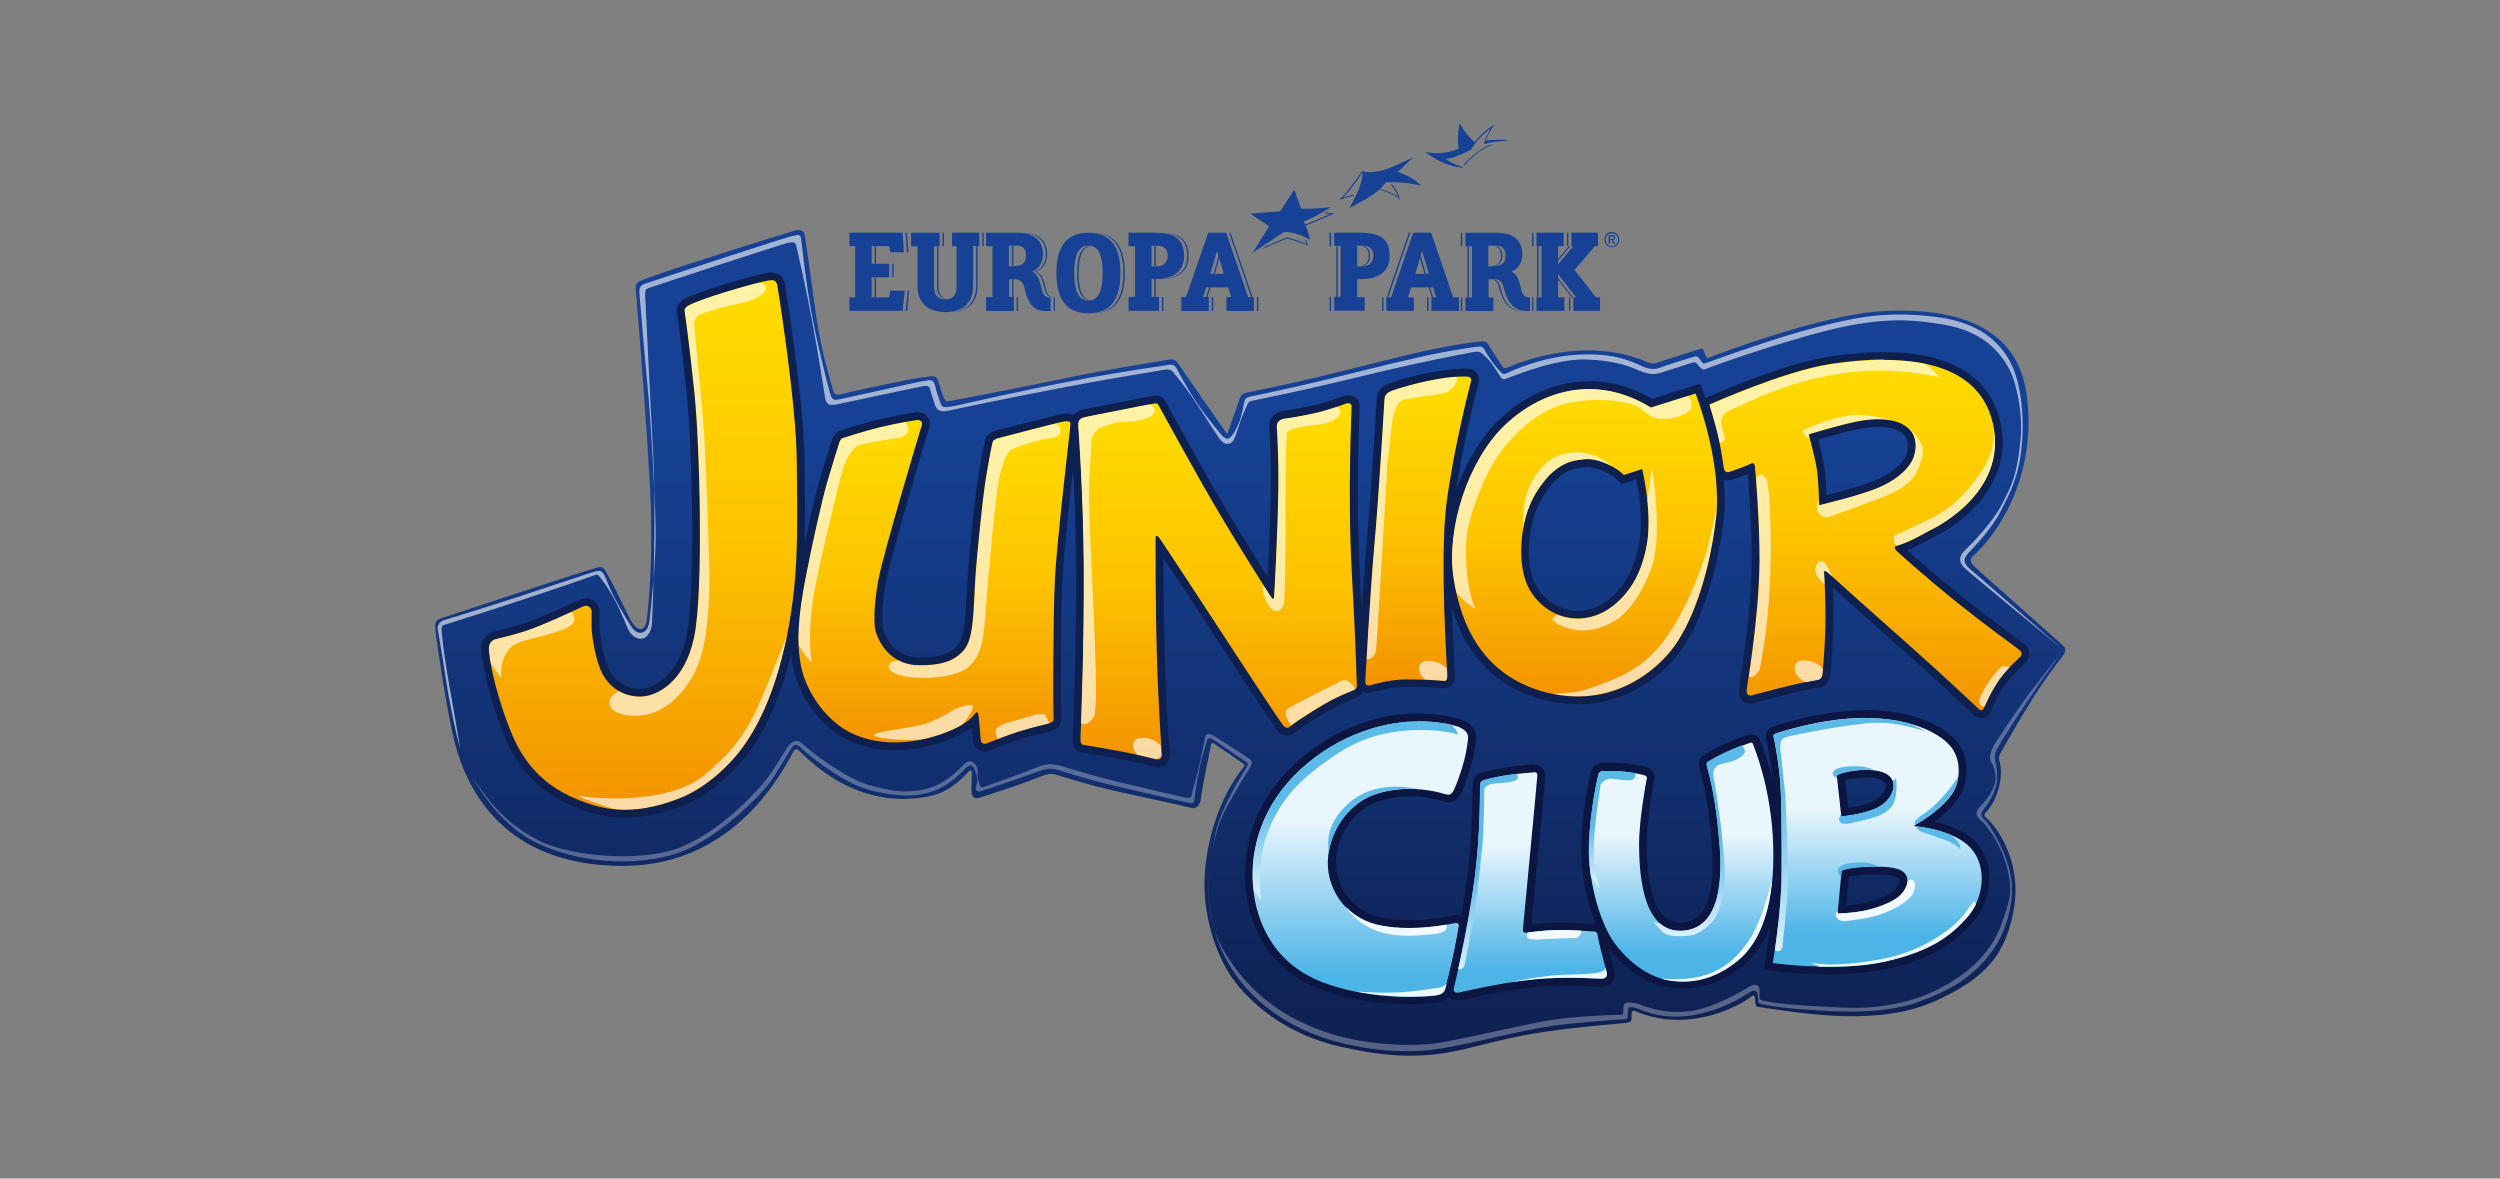 <?xml version="1.0" encoding="UTF-8"?>
<svg xmlns="http://www.w3.org/2000/svg" xmlns:xlink="http://www.w3.org/1999/xlink" id="Ebene_1" version="1.1" viewBox="0 0 199.99 94.28">
  <rect x="0" y="0" width="199.99" height="94.28" fill="#808080" stroke="none"/>
  <defs>
    <style>
      .st0 {
        fill: none;
      }

      .st1 {
        fill: #0b1742;
      }

      .st2 {
        fill: #0e2050;
      }

      .st3 {
        fill: url(#Unbenannter_Verlauf);
      }

      .st4 {
        fill: url(#Unbenannter_Verlauf_2);
      }

      .st5 {
        fill: url(#Unbenannter_Verlauf_4);
      }

      .st6 {
        fill: url(#Unbenannter_Verlauf_3);
      }

      .st7 {
        fill: url(#Unbenannter_Verlauf_8);
      }

      .st8 {
        fill: url(#Unbenannter_Verlauf_6);
      }

      .st9 {
        fill: url(#Unbenannter_Verlauf_7);
      }

      .st10 {
        fill: url(#Unbenannter_Verlauf_5);
      }

      .st11 {
        fill: url(#Unbenannter_Verlauf_9);
      }

      .st12, .st13 {
        fill: #164194;
      }

      .st14 {
        clip-path: url(#clippath-1);
      }

      .st15 {
        clip-path: url(#clippath-3);
      }

      .st16 {
        clip-path: url(#clippath-4);
      }

      .st17 {
        clip-path: url(#clippath-2);
      }

      .st18 {
        clip-path: url(#clippath-7);
      }

      .st19 {
        clip-path: url(#clippath-6);
      }

      .st20 {
        clip-path: url(#clippath-9);
      }

      .st21 {
        clip-path: url(#clippath-8);
      }

      .st22 {
        clip-path: url(#clippath-5);
      }

      .st23 {
        fill: #fff;
      }

      .st24 {
        fill: #4cb4e7;
      }

      .st13 {
        fill-rule: evenodd;
      }

      .st25 {
        opacity: .9;
      }

      .st26 {
        opacity: .65;
      }

      .st27 {
        opacity: .6;
      }

      .st28 {
        opacity: .3;
      }

      .st29 {
        fill: url(#Unbenannter_Verlauf_14);
      }

      .st30 {
        fill: url(#Unbenannter_Verlauf_15);
      }

      .st31 {
        fill: url(#Unbenannter_Verlauf_12);
      }

      .st32 {
        fill: url(#Unbenannter_Verlauf_13);
      }

      .st33 {
        fill: url(#Unbenannter_Verlauf_16);
      }

      .st34 {
        fill: url(#Unbenannter_Verlauf_10);
      }

      .st35 {
        fill: url(#Unbenannter_Verlauf_11);
      }

      .st36 {
        clip-path: url(#clippath);
      }
    </style>
    <linearGradient id="Unbenannter_Verlauf" data-name="Unbenannter Verlauf" x1="99.99" y1="77.85" x2="99.99" y2="11.83" gradientTransform="translate(0 96.24) scale(1 -1)" gradientUnits="userSpaceOnUse">
      <stop offset=".25" stop-color="#164194"></stop>
      <stop offset="1" stop-color="#0e2050"></stop>
    </linearGradient>
    <linearGradient id="Unbenannter_Verlauf_2" data-name="Unbenannter Verlauf 2" x1="51.45" y1="74.14" x2="51.45" y2="31.14" gradientTransform="translate(0 96.24) scale(1 -1)" gradientUnits="userSpaceOnUse">
      <stop offset="0" stop-color="#fd0"></stop>
      <stop offset=".5" stop-color="#fdc300"></stop>
      <stop offset="1" stop-color="#f39200"></stop>
    </linearGradient>
    <linearGradient id="Unbenannter_Verlauf_3" data-name="Unbenannter Verlauf 3" x1="74.75" y1="62.96" x2="74.75" y2="36.41" gradientTransform="translate(0 96.24) scale(1 -1)" gradientUnits="userSpaceOnUse">
      <stop offset="0" stop-color="#fd0"></stop>
      <stop offset=".5" stop-color="#fdc300"></stop>
      <stop offset="1" stop-color="#f39200"></stop>
    </linearGradient>
    <linearGradient id="Unbenannter_Verlauf_4" data-name="Unbenannter Verlauf 4" x1="97.4" y1="64.31" x2="97.4" y2="35.18" gradientTransform="translate(0 96.24) scale(1 -1)" gradientUnits="userSpaceOnUse">
      <stop offset="0" stop-color="#fd0"></stop>
      <stop offset=".5" stop-color="#fdc300"></stop>
      <stop offset="1" stop-color="#f39200"></stop>
    </linearGradient>
    <linearGradient id="Unbenannter_Verlauf_5" data-name="Unbenannter Verlauf 5" x1="113.46" y1="66.42" x2="113.46" y2="41.1" gradientTransform="translate(0 96.24) scale(1 -1)" gradientUnits="userSpaceOnUse">
      <stop offset="0" stop-color="#fd0"></stop>
      <stop offset=".5" stop-color="#fdc300"></stop>
      <stop offset="1" stop-color="#f39200"></stop>
    </linearGradient>
    <linearGradient id="Unbenannter_Verlauf_6" data-name="Unbenannter Verlauf 6" x1="126.75" y1="65.42" x2="126.75" y2="40.2" gradientTransform="translate(0 96.24) scale(1 -1)" gradientUnits="userSpaceOnUse">
      <stop offset="0" stop-color="#fd0"></stop>
      <stop offset=".5" stop-color="#fdc300"></stop>
      <stop offset="1" stop-color="#f39200"></stop>
    </linearGradient>
    <linearGradient id="Unbenannter_Verlauf_7" data-name="Unbenannter Verlauf 7" x1="149.2" y1="67.76" x2="149.2" y2="39.1" gradientTransform="translate(0 96.24) scale(1 -1)" gradientUnits="userSpaceOnUse">
      <stop offset="0" stop-color="#fd0"></stop>
      <stop offset=".5" stop-color="#fdc300"></stop>
      <stop offset="1" stop-color="#f39200"></stop>
    </linearGradient>
    <clipPath id="clippath">
      <path class="st0" d="M62.19,22.86s1.53,9.42,1.55,14.15.23,8.8-.78,13.82c-1.01,5.02-2.61,7.68-3.6,9.03-.98,1.34-2.85,3.16-5.02,4.01s-4.58,1.29-7.04.49c-2.46-.8-4.99-2.15-6.47-5.92-1.47-3.78-1.69-6.02-1.72-6.46-.03-.43.14-.72.53-.85.2-.07,1.88-.38,3.6-1.1,1.61-.67,3.25-1.45,3.41-1.52.34-.15.67.06.68.42,0,.36-.02,1.07.01,1.56.04.49.31,2.45.89,3.48s1.68,1.8,3.11,1.75c1.18-.05,3.42-1.09,4.19-4.74s.45-15.43.04-19.43-.75-6.37-.78-6.55-.09-.36.36-.6c.26-.14,1.43-.61,3.16-1.12,1.57-.48,2.72-.76,3.01-.81.3-.05.77-.21.86.39h0Z"></path>
    </clipPath>
    <clipPath id="clippath-1">
      <path class="st0" d="M73.33,33.6c.25-.05.51.13.42.41-.09.28-3.16,10.52-3.49,12.46s-.33,2.98-.27,3.67c.06.69.92,2.99,3.4,3.07s3.25-.69,3.69-1.16.63-1.32.74-2.37.12-2.04.23-3.73.58-6.12.76-7.28.54-3.18.62-3.34.29-.23.44-.27c.16-.04,2.16-.57,2.64-.69s2.55-.66,2.72-.66.45-.04.41.26c-.04.3-1.1,9.41-1.25,12.35s-.15,10.19-.12,10.79.04.61-.31.75c-.17.07-1.39.32-2.56.7-1.17.38-2.31.87-2.43.91-.23.08-.48.09-.52-.3s-.13-1.86-.21-2.08-.24,0-.24,0c0,0-.55,1.02-3.28,1.83-2.73.8-5.12.56-6.91-.42-1.79-.98-3.3-3.12-3.72-5.15s-.22-4.14.36-7.15c.58-3.01,1.38-6.45,1.7-7.54s.97-3.22,1.02-3.34c.05-.12.17-.26.32-.29.07-.02,1.49-.5,2.94-.85s2.79-.55,2.92-.57h0Z"></path>
    </clipPath>
    <clipPath id="clippath-2">
      <path class="st0" d="M86.78,33.36c.56-.12,1.62-.32,2.63-.52,1.01-.2,2.73-.55,2.9-.57s.27-.03.37.14c.1.17,1.64,3.01,3.46,6.23,2.36,4.18,5.4,8.89,5.45,8.97.1.14.29.52.33.1.02-.25.28-4.75.34-8.51.04-2.66-.1-4.66-.12-5.07s.3-.61.63-.65c.34-.04,1.43-.21,2.48-.45s2.44-.76,2.44-.76c0,0,.38-.1.41.19.02.14-.34,6.92.02,13.38.32,5.74.39,8.72.4,8.9s.02.35-.26.48c-.33.16-1.26.44-2.77,1.37-1.51.93-2.15,1.39-2.29,1.52-.13.12-.34.17-.56-.06-.14-.15-2.33-3.45-4.95-7.47-1.58-2.43-4.69-7.15-4.85-7.38-.16-.24-.43-.6-.42-.05,0,.29-.02,5.12.11,9.55.11,3.77.37,7.25.37,7.37,0,.27.14.8-.47.66-.28-.07-1.48-.37-2.73-.61-1.45-.28-2.95-.51-3.04-.53-.16-.04-.28-.07-.24-.7.02-.34.31-7.31.26-13.76-.04-5.59-.42-10.79-.43-10.95-.02-.34-.05-.69.51-.81h0Z"></path>
    </clipPath>
    <clipPath id="clippath-3">
      <path class="st0" d="M111.1,31.37c.36-.23,4.23-1.4,6.37-1.23,0,0,.25.04.22.3,0,0-1.42,5.38-1.99,9.96-.54,4.37.07,13.35.08,13.52,0,.17.04.59-.27.55-.34-.04-1.56-.13-2.95-.13s-2.61.38-2.95.47-.41-.12-.39-.39c.02-.28.35-6.68.74-11.01.39-4.33.77-11.3.79-11.43.02-.13,0-.38.35-.61h0Z"></path>
    </clipPath>
    <clipPath id="clippath-4">
      <path class="st0" d="M135.63,31.48l-3.57,1.12c-4.46-2.76-8.89-1.32-11.76,1.47s-4.62,8.19-4.04,12.1c.58,3.91,2.41,7.85,7.26,9.17s8.36-1.15,10.07-3.2,3.12-6.07,3.67-10.62-1.63-10.05-1.63-10.05h0ZM131.85,42.64c-.08,1.03-.36,2.42-1.01,3.65-.72,1.37-1.94,2.5-3.16,2.93-2.33.81-4.35-.36-5.32-2.02-1.06-1.82-.88-5.51.52-7.78,1.52-2.45,2.93-2.6,3.98-2.68s2.48.68,3.03,1.26l1.47-.48s.66,2.77.48,5.12h0Z"></path>
    </clipPath>
    <clipPath id="clippath-5">
      <path class="st0" d="M161.46,51.92c-.15-.11-2.85-2.09-4.9-3.73-2.44-1.96-4.71-3.99-4.84-4.13-.3-.32-.02-.38.06-.41.08-.02.38-.12.56-.19.86-.34,1.98-.99,1.98-.99,0,0,6.33-2.81,5.14-8.46-1.18-5.65-8.05-5.61-13-4.87-3.7.55-9.71,3.25-9.71,3.25.04.14.39,1.23.68,2.43.31,1.3.43,2.45.48,2.66.1.42.35.31.48.29s1.33-.46,1.7-.65c.17-.09.27-.03.31.27.04.31.38,4.5.36,7.51-.04,4.63-1.03,10.15-1.03,10.38,0,.39.26.4.35.39.09-.02,1.63-.44,3.04-.78,1.27-.3,2.18-.47,2.33-.49.33-.06.35-.47.35-.47,0,0,.19-1.87.23-3.71.04-2.09-.08-4.25-.1-4.41-.02-.29.27,0,.55.25.28.26,3.46,3.11,6.45,5.76,2.8,2.47,5.29,4.86,5.36,4.92.25.21.39,0,.39,0,0,0,.52-1.3,1.29-2.39.66-.94,1.58-1.68,1.7-1.84.19-.25-.06-.47-.21-.57h0ZM145.53,40.41s-.05-1.95-.19-2.89c-.14-.94-.65-2.78-.65-2.78,0,0,3.02-.92,4.31-1.11,1.75-.25,3.06,0,3.77.74.71.75.5,1.99.12,2.61-.44.71-1.33,1.54-2.92,2.15-1.59.61-4.44,1.28-4.44,1.28h0Z"></path>
    </clipPath>
    <linearGradient id="Unbenannter_Verlauf_8" data-name="Unbenannter Verlauf 8" x1="108.83" y1="16.2" x2="108.83" y2="38.85" gradientTransform="translate(0 96.24) scale(1 -1)" gradientUnits="userSpaceOnUse">
      <stop offset=".09" stop-color="#4cb4e7"></stop>
      <stop offset=".64" stop-color="#eaf6fe"></stop>
    </linearGradient>
    <linearGradient id="Unbenannter_Verlauf_9" data-name="Unbenannter Verlauf 9" x1="122.42" y1="16.53" x2="122.42" y2="34.78" gradientTransform="translate(0 96.24) scale(1 -1)" gradientUnits="userSpaceOnUse">
      <stop offset=".12" stop-color="#4cb4e7"></stop>
      <stop offset=".66" stop-color="#eaf6fe"></stop>
    </linearGradient>
    <linearGradient id="Unbenannter_Verlauf_10" data-name="Unbenannter Verlauf 10" x1="134.48" y1="17.42" x2="134.48" y2="37.15" gradientTransform="translate(0 96.24) scale(1 -1)" gradientUnits="userSpaceOnUse">
      <stop offset=".13" stop-color="#4cb4e7"></stop>
      <stop offset=".61" stop-color="#eaf6fe"></stop>
    </linearGradient>
    <linearGradient id="Unbenannter_Verlauf_11" data-name="Unbenannter Verlauf 11" x1="150.15" y1="18.6" x2="150.15" y2="39.12" gradientTransform="translate(0 96.24) scale(1 -1)" gradientUnits="userSpaceOnUse">
      <stop offset=".14" stop-color="#4cb4e7"></stop>
      <stop offset=".63" stop-color="#eaf6fe"></stop>
    </linearGradient>
    <clipPath id="clippath-6">
      <path class="st0" d="M157.72,67.92c-1.29-1.53-4.33-1.8-4.51-1.82-.19-.01.01-.12.01-.12.88-.48,2.25-1.47,2.94-2.47.69-1,.8-2.81-.21-3.91-1.01-1.1-3.35-2.19-6.88-2.16s-7.04,1.26-7.04,1.26c-.19.06-.16.19-.16.19.12.52.32,1.58.49,3.08.17,1.5.17,4.62.16,7.87-.01,3.24-.71,7.21-.71,7.21,0,0,5.15.74,9.02-.13,3.86-.87,5.41-2.24,6.61-3.62,1.2-1.38,1.58-3.84.29-5.37h0ZM146.93,62.01s1.13-.54,2.84-.4c1.86.16,1.74,1.23,1.68,1.5-.06.27-.32,1.11-1.49,1.6-1.16.49-2.66.6-2.66.6l-.37-3.31h0ZM151.6,71.93c-.68.42-1.72.79-2.68.96s-1.92.18-1.92.18l.32-3.42s.5-.29,2.33-.32,2.65.14,2.89.82c.2.6-.26,1.36-.94,1.78h0Z"></path>
    </clipPath>
    <linearGradient id="Unbenannter_Verlauf_12" data-name="Unbenannter Verlauf 12" x1="147.78" y1="39.14" x2="147.78" y2="20.14" gradientTransform="translate(0 96.24) scale(1 -1)" gradientUnits="userSpaceOnUse">
      <stop offset=".3" stop-color="#4cb4e7"></stop>
      <stop offset="1" stop-color="#eaf6fe"></stop>
    </linearGradient>
    <clipPath id="clippath-7">
      <path class="st0" d="M128.24,61.68c.15,0,.93-.03,1.7.04.73.07,1.44.23,1.52.26.16.06.31.08.25.33-.06.25-.62,3.31-.61,5.23.01,1.91.14,7.01,3.39,6.91s3.26-4.41,3.05-6.95-.49-4.39-1-6.2c0,0-.11-.27.1-.39.21-.12.8-.48,1.53-.8.79-.36,1.55-.62,1.65-.65.1-.03.31-.14.4.1.09.25,1.47,3.49,1.61,8.09.14,4.6-.92,7.68-2.86,9.24s-3.88,1.9-5.82,1.47-3.77-2.31-4.5-3.69c-.73-1.38-1.63-4.13-1.55-7.1.07-2.68.71-5.47.75-5.61s.12-.26.38-.26h0Z"></path>
    </clipPath>
    <linearGradient id="Unbenannter_Verlauf_13" data-name="Unbenannter Verlauf 13" x1="128.66" y1="35.15" x2="128.66" y2="25.2" gradientTransform="translate(0 96.24) scale(1 -1)" gradientUnits="userSpaceOnUse">
      <stop offset=".5" stop-color="#4cb4e7"></stop>
      <stop offset="1" stop-color="#eaf6fe"></stop>
    </linearGradient>
    <linearGradient id="Unbenannter_Verlauf_14" data-name="Unbenannter Verlauf 14" x1="135.94" y1="37.05" x2="135.94" y2="21.34" gradientTransform="translate(0 96.24) scale(1 -1)" gradientUnits="userSpaceOnUse">
      <stop offset=".5" stop-color="#4cb4e7"></stop>
      <stop offset="1" stop-color="#eaf6fe"></stop>
    </linearGradient>
    <clipPath id="clippath-8">
      <path class="st0" d="M118.66,62.41c.17-.07.93-.25,1.83-.4.97-.16,2.11-.24,2.18-.24.12,0,.32,0,.31.26,0,.26-1.12,11.91-1.14,12.15-.02.24-.05.43.19.44.11,0,1.22-.19,2.43-.22,1.34-.03,2.8.1,2.9.1.18,0,.38-.02.43.24s.07.38.11.56c.18.8.6,2.39.64,2.52.04.16,0,.43-.37.47-.17.02-2.74-.21-5.46.05-2.9.28-5.82,1.03-6.05,1.06-.23.03-.43-.04-.36-.39.04-.18,1.11-4.52,1.67-8.82.46-3.56.41-7.1.42-7.24.02-.31.03-.44.26-.53h0Z"></path>
    </clipPath>
    <linearGradient id="Unbenannter_Verlauf_15" data-name="Unbenannter Verlauf 15" x1="118.97" y1="34.57" x2="118.97" y2="18.69" gradientTransform="translate(0 96.24) scale(1 -1)" gradientUnits="userSpaceOnUse">
      <stop offset=".5" stop-color="#4cb4e7"></stop>
      <stop offset="1" stop-color="#eaf6fe"></stop>
    </linearGradient>
    <clipPath id="clippath-9">
      <path class="st0" d="M115.55,63.49c-.5-.17-3.15-.88-5.76.12-1.56.6-3.23,2.35-3.52,4.82-.29,2.47,1.3,4.91,3.88,5.53,2.58.62,5.65,0,6.06-.1s.54-.01.5.22c-.02.11-.18,1.15-.41,2.23-.23,1.08-.54,2.28-.6,2.52-.12.47-.21.67-.76.78-.39.07-4.92.54-9.09-1.04-4.18-1.58-5.54-5.25-5.63-8.29s1.12-6.52,4.4-9.24c3.25-2.69,6.6-3.26,8.37-3.33s3.35.28,3.78.47c.43.19.72.47.69.87-.02.16-.07.89-.34,1.88-.38,1.37-.79,2.33-.91,2.45-.09.09-.16.3-.66.13h0Z"></path>
    </clipPath>
    <linearGradient id="Unbenannter_Verlauf_16" data-name="Unbenannter Verlauf 16" x1="108.12" y1="39.1" x2="108.12" y2="24.22" gradientTransform="translate(0 96.24) scale(1 -1)" gradientUnits="userSpaceOnUse">
      <stop offset=".5" stop-color="#4cb4e7"></stop>
      <stop offset="1" stop-color="#eaf6fe"></stop>
    </linearGradient>
  </defs>
  <g id="Hinterleger">
    <path class="st3" d="M64.13,60.26s-.17-.17-.26-.25c-.18-.18-.34,0-.39.1-.82,1.47-4.62,9.16-13.65,9.16-9.55,0-12.46-6.13-13.43-9.78-.56-2.11-1.42-7.69-1.55-8.93-.08-.7-.08-.93.41-1.09,1.18-.38,11.88-3.94,12.52-4.07.27-.06.45-.06.6.19.54.88,1.22,2.33,2.04,3.96.5,1.01,1.18,1.02,1.31.1s.54-4.89.29-10.14-1.01-14.64-1.16-16.35c-.06-.64.24-.64,1.16-.99,2.43-.91,11.5-3.73,11.7-3.76.18-.03.59,0,.65.36.25,1.52.68,4.9.96,6.79.39,2.56,1.08,4.85,1.34,5.74.07.24.27.33.55.25,1.12-.29,5.41-1.21,6.55-1.36.98-.12,1.13-.23,1.32.39.14.47.22.75.43,1.3.03.08.18.25.33.22.95-.17,4.84-.9,10-1.97,2.64-.55,6.08-1.09,7.64-1.36.34-.06.59.04.76.31s3.08,4.46,3.81,5.5c.1.15.15.12.2-.06.16-.52.53-1.5.91-2.63.11-.32.29-.43.55-.48.35-.08,2.82-.56,5.68-1.24,3.37-.81,7.31-1.86,9.4-2.27,1.75-.34,2.84-.52,3.78-.6.27-.02.36.06.52.32.32.53.64,1.02,1.09,1.69.1.15.21.17.36.11,1.16-.52,6.4-2.58,11.3-.42.1.04.33.13.55.06.17-.06,2.87-.92,3.61-1.15.12-.04.2,0,.24.06s.2.52.24.58.12.1.24.05c1.3-.51,7.84-2.92,12.39-3.56,2.79-.39,6.65-.25,9.08.97,2.25,1.12,3.61,2.87,3.96,5.86.74,6.3-2.36,10.9-4.37,12.65-.14.12-.22.41.03.68s6.8,6.06,7.11,6.35.48.45-.08,1.14c-.34.41-1.43,1.87-2.48,3.57-.8,1.28-1.47,2.48-2.13,3.61-.13.23-.42.68-.31.97.33.85.09,2.98-1.13,4.22-.05.05-.09.2.02.29.84.69,2.89,3.4,2.31,7.16-.58,3.76-2.25,5.74-6.33,7.57-4.55,2.04-10.36,1.02-14.14.47-.22-.03-.22-.18-.24-.35s-.01-.32-.05-.47c-.02-.11-.12-.12-.26-.01-.82.62-2.54,1.5-4.62,1.78-1.45.19-3.08.08-4.68-.62-.11-.05-.26-.02-.28.11-.02.14-.02.29-.01.47,0,.22-.12.31-.35.35-.61.1-3.97.29-7.62.89-2.44.4-5.03,1.23-6.93,1.53-2.58.41-5.12.26-8.48-.52s-6.09-2.51-8-4.74-2.79-5.59-2.79-8.23.89-6.62,3.15-9.39c.04-.05.08-.16-.03-.25s-2.31-1.59-2.38-1.63-.18-.05-.2.06c-.13.62-.61,2.87-.84,4.44-.07.49-.39.75-.7.67-1.07-.27-3.14-.7-5.8-1.29-2.85-.64-4.71-1.29-5.21-1.41-.47-.11-.91.1-1.84.47-.62.24-2.65.94-4.14,1.4-.85.26-.62-.67-.63-1.64,0-.16.07-.74-.21-.47-.7.7-1.63,1.73-3.39,2.04-1.86.33-5.8.59-9.93-3.43h0Z"></path>
  </g>
  <g id="Hinterleger_Highlights">
    <g class="st27">
      <path class="st23" d="M35.44,52.71c.6,3.78-.41-2.26-.43-2.41s.05-.54.5-.69c.14-.05,2.99-.9,5.89-1.85,3.1-1.01,5.92-1.98,6.2-2.04s.52-.15.74.27c.15.28.39,1.01.83,1.85.58,1.12,1.35,2.31,1.35,2.31,0,0,.34.54.78.47.41-.07.6-.43.67-1.11s.54-4.63.48-7.3c-.06-2.8-.37-8.51-.67-11.57s-.58-6.73-.63-7.2.14-.64.45-.75c.63-.22,11.12-3.66,11.67-3.78s.74-.22.81.16c.04.19.32,3.15.86,6.06s1.36,5.98,1.43,6.2c.13.43.15.75.71.63.56-.11,6.4-1.43,6.86-1.49s.72-.21.87.41.26.9.38,1.22.04.62,1.09.39c.51-.11,5.49-1.25,9.42-2,4.21-.81,7.37-1.23,7.54-1.26.34-.06.63-.16.85.19.11.18.83,1.61,1.74,2.93s1.87,2.43,1.95,2.51c.12.12.27.25.41.24.17,0,.33-.21.45-.37.13-.18.45-.73.63-1.38.15-.53.18-.84.27-1.21.05-.22.15-.36.54-.43.12-.02,1.86-.38,4.23-.92,2.87-.66,6.59-1.64,9.5-2.28,2.5-.55,4.31-.77,4.41-.78.34-.03.41.03.61.38.07.11.3.52.59.91.23.31.48.59.64.75.22.23.32.15.49.07.36-.16,3.21-1.51,6.43-1.49,1.56,0,2.66.16,4.23.87,0,0,.8.48,1.52.21.62-.23,2.3-.75,2.85-.92.11-.03.25.03.31.11s.22.31.3.4.2.04.29.02c.04-.02,2.42-.88,4.63-1.61,2.09-.69,3.79-1.18,5.73-1.62,1.97-.45,4.31-.93,8.1-.45,3.55.45,5.04,2.14,5.79,3.45.75,1.3,1.22,3.64,1.04,6.39-.2,2.91-.98,4.22-1.72,5.69s-2.28,3.01-2.56,3.32-.6.69.04,1.25,7.5,6.5,7.5,6.5c0,0-7.58-6.21-7.91-6.56s-.53-.81.09-1.4,2.15-2.2,2.84-3.49c.91-1.7,1.3-2.53,1.58-5.29.23-2.29-.41-4.68-.77-5.43-.77-1.62-2.24-3.29-5.37-3.82-2.47-.42-4.58-.57-8.21.21-1.76.38-3.55.91-5.92,1.65-2.63.82-4.94,1.69-5,1.72-.11.04-.23-.03-.3-.1s-.35-.41-.39-.44-.18-.04-.28,0c-.43.14-1.7.54-2.54.81-.68.22-1.21.02-1.72-.17-.31-.12-1.49-.79-4.19-.89-1.66-.06-3.73.49-6.2,1.43-.07.02-.22.1-.28.12s-.22.13-.46-.21c-.22-.33-.42-.69-.67-1.02-.34-.45-.69-.71-.78-.8-.16-.16-.3-.17-.67-.12-.13.02-2.3.42-5.1,1.04-2.61.58-5.77,1.38-8.25,1.93s-4.21.89-4.28.91c-.23.07-.37.07-.45.29-.05.15-.34.74-.49,1.15-.25.68-.42,1.29-.59,1.65-.13.28-.31.37-.53.38s-.42-.16-.61-.38c-.09-.1-.9-1.35-1.74-2.66s-1.89-2.57-1.95-2.65c-.1-.15-.25-.34-.81-.23-.26.05-3.79.61-7.67,1.34-4.46.84-9.36,1.88-9.64,1.94-.51.11-.84-.02-1.01-.56s-.32-1.06-.38-1.24-.21-.22-.46-.19c-.25.03-6.34,1.33-6.99,1.47-.65.14-.8-.05-.91-.45-.05-.2-.53-3.48-1.11-6.52-.54-2.87-1.19-5.62-1.22-5.74-.06-.26-.24-.3-.6-.23-.67.15-10.99,3.55-11.22,3.64-.24.1-.27.16-.26.55.02.56.48,9.79.63,12.56.29,5.1-.06,13.52-.09,13.8s-.22,1.03-.77,1.13c-.34.07-.81-.16-1.09-.66-.15-.27-.58-1.45-1.1-2.42-.47-.88-.9-1.44-1.12-1.74-.07-.1-.19-.37-.46-.27-.21.08-3.15,1.1-6.07,2.06-2.94.97-5.81,1.86-5.92,1.9-.12.04-.32.03-.29.43.04.52.14,1.83.69,4.87.42,2.32.79,4.62.79,4.62-.91-3.26-1.57-8.39-1.38-7.2h.01Z"></path>
    </g>
    <g class="st28">
      <path class="st23" d="M37.74,62.02s1.84,3.8,5.2,5.41c3.01,1.44,7.05,1.93,10.63,1.01,3.59-.92,7.38-4.98,7.96-5.77.61-.84,1.65-2.64,1.79-2.83.21-.31.39-.39.78.01.23.24,1.86,1.62,3.71,2.63,1.17.63,2.09.84,3.05,1,1.51.24,2.63.24,3.92-.24.79-.29,1.61-.89,2.48-1.8,0,0,.48-.56.71.14.09.27.2.47.21.67.03.34-.09.61-.11.71-.03.16.05.45.36.34.17-.06,1.39-.45,2.58-.86,1.07-.37,2.1-.76,2.31-.82.45-.12.77-.2,1.34-.02.25.07,2.15.69,4.29,1.21,2.8.67,5.93,1.37,6.18,1.42s.36.05.42-.28c.03-.17.15-1.3.38-2.39s.57-2.11.6-2.23c.06-.24.2-.4.54-.16.34.24,2.57,1.73,2.68,1.83s.11.16-.06.43-2.11,3.34-2.47,5.28c-.36,1.94-1.25,5.44.58,9.45,1.84,4.01,5.7,6.22,8.82,7.09s6.17,1.05,8.78.61,6.39-1.47,8.81-1.8,5.54-.51,5.76-.52.25-.1.25-.31,0-.24.02-.45.13-.22.33-.21c.14,0,.35.08.61.18.56.22,2.15.87,4.43.43s3.84-1.47,4.04-1.61c.11-.07.32-.21.49-.28.22-.09.43,0,.46.2.05.36.04.48.05.61s.09.2.34.24c.09.01,1.09.23,2.55.35,1.7.14,3.95.31,6,.19,1.32-.07,2.84-.34,3.75-.67,1.64-.59,2.97-1.17,4.16-2.12,1.39-1.11,2.33-2.39,2.83-3.67.48-1.21.82-2.67.62-4.07-.16-1.14-.64-2.48-1.66-4.16-.15-.25-.35-.46-.56-.69,0,0-.37-.3-.05-.68.7-.84,1.03-1.67,1.11-2.32.06-.47-.01-1.02-.06-1.3s-.18-.65,0-1.12c.13-.34,1.02-1.73,2.32-3.71,1.24-1.88,2.89-4.13,2.89-4.13,0,0-1.94,2.34-3.21,4.14-1.3,1.84-2.02,3.01-2.1,3.12-.14.22-.26.57-.33.74-.1.27-.06.63.11.85.19.25.34,1.06.27,1.37-.22.94-.69,1.48-1.2,2.03-.61.66-.19.96.2,1.3.28.24,1.91,2.23,2.17,4.93.1,1.09-.29,2.07-.73,3.3-1.53,4.29-6.78,5.84-6.78,5.84,0,0-1.56.55-3.67.72-1.43.11-3.16-.02-5.25-.14-.81-.05-1.71-.13-2.59-.25-.16-.02-.6-.11-.75-.14-.14-.03-.26-.05-.27-.24-.01-.24,0-.55,0-.66s-.15-.6-.74-.26-2.92,1.81-5.04,2.02-3.61-.49-3.87-.59c-.2-.07-.63-.14-.89-.12s-.32.19-.34.3-.03.34-.03.51-.05.16-.38.17c-.34,0-3.69.11-5.78.48s-7.19,1.58-8.87,1.81-5.27.19-8.32-.76-6.42-2.8-8.7-6.84-.41-9.58-.29-9.94c.21-.62.65-1.42,1.27-2.53.51-.9,1.07-1.74,1.13-1.86.14-.27.41-.6.05-.83s-2.73-1.8-2.93-1.88c-.2-.08-.52-.28-.63.19-.06.25-.27,1.43-.53,2.51-.23.95-.51,1.84-.52,1.95-.04.24-.02.43-.55.32s-3.15-.72-5.71-1.34c-2.17-.53-4.12-1.17-4.33-1.22-.45-.11-.9-.17-1.47.02-.2.07-1.31.51-2.38.9s-2.01.72-2.13.76c-.21.07-.32.18-.41-.15-.04-.16-.13-.32-.15-.52-.02-.23,0-.45-.02-.7-.03-.28-.43-.95-.99-.48-.43.37-1.18,1.3-2.52,1.85-.86.35-2.23.5-3.35.3-1.02-.19-2.09-.43-2.95-.86-2.1-1.06-3.71-2.44-3.91-2.6-.32-.26-.81-.96-1.48.02-.72,1.07-1.02,1.73-1.77,2.66-1.25,1.56-4.6,4.92-7.94,5.7s-8.06.2-10.23-.92-3.7-2.59-5.33-5.2h0Z"></path>
    </g>
  </g>
  <g id="Junior">
    <g>
      <path class="st4" d="M50,65.09c-.96,0-1.89-.15-2.78-.44-2.43-.79-5.11-2.14-6.66-6.11-1.44-3.68-1.7-5.94-1.74-6.55-.04-.58.22-.99.74-1.17.05-.02.16-.04.34-.08.57-.13,1.91-.45,3.24-1.01,1.25-.52,2.49-1.1,3.1-1.37.17-.08.28-.13.32-.14.11-.05.23-.07.34-.07.43,0,.76.33.77.78v.46c0,.34,0,.76.02,1.07.03.43.29,2.36.85,3.36.57,1.01,1.55,1.59,2.68,1.59h.14c1.1-.05,3.17-1.04,3.9-4.49.78-3.68.43-15.47.04-19.34-.36-3.58-.69-5.89-.78-6.52v-.06c-.06-.29-.02-.6.52-.88.32-.17,1.56-.65,3.21-1.15,1.54-.47,2.71-.76,3.05-.82l.08-.02c.11-.02.24-.05.37-.05.42,0,.69.25.76.71.02.09,1.53,9.5,1.56,14.2,0,.63,0,1.25.02,1.86.04,3.93.08,7.64-.8,12.02-.76,3.8-1.99,6.88-3.65,9.15-1.04,1.42-2.93,3.24-5.16,4.12-1.6.63-3.06.93-4.47.93h0Z"></path>
      <path class="st2" d="M61.73,22.41c.21,0,.4.09.46.45,0,0,1.53,9.42,1.55,14.15s.23,8.8-.78,13.82-2.61,7.68-3.6,9.03c-.98,1.34-2.85,3.16-5.02,4.01-1.37.54-2.84.91-4.35.91-.88,0-1.78-.13-2.69-.42-2.46-.8-4.99-2.15-6.47-5.92-1.47-3.78-1.69-6.02-1.72-6.46-.03-.43.14-.72.53-.85.2-.07,1.88-.38,3.6-1.1,1.61-.67,3.25-1.45,3.41-1.52.07-.03.15-.05.22-.05.25,0,.45.19.46.47,0,.36-.02,1.07.01,1.56.04.51.31,2.45.89,3.48.56,1,1.6,1.75,2.95,1.75h.15c1.18-.05,3.42-1.09,4.19-4.74s.45-15.43.04-19.43-.75-6.37-.78-6.55-.09-.36.36-.6c.26-.14,1.43-.61,3.16-1.12,1.57-.48,2.72-.76,3.01-.81.12-.02.26-.06.4-.06M61.73,21.79c-.16,0-.31.03-.43.05-.03,0-.05,0-.08.02-.35.06-1.54.36-3.09.83-1.69.51-2.92.99-3.27,1.17-.73.38-.74.87-.69,1.2v.03s0,.03,0,.03c.09.62.42,2.93.78,6.5.43,4.25.69,15.84-.03,19.24-.32,1.48-.91,2.62-1.75,3.38-.85.76-1.64.85-1.86.86h-.12c-1.02,0-1.9-.52-2.41-1.43-.5-.88-.77-2.67-.81-3.23-.02-.3-.02-.71-.01-1.04,0-.18,0-.35,0-.47-.01-.61-.48-1.08-1.08-1.08-.16,0-.31.03-.46.1-.04.02-.15.07-.32.15-.6.28-1.84.85-3.09,1.37-1.31.55-2.63.86-3.19.99-.21.05-.29.07-.36.09-.66.22-1,.77-.95,1.49.05.61.31,2.92,1.76,6.64,1.6,4.09,4.36,5.48,6.86,6.29.92.3,1.89.45,2.88.45,1.44,0,2.94-.31,4.58-.96,2.29-.9,4.23-2.77,5.29-4.22,1.68-2.3,2.93-5.42,3.7-9.27.89-4.42.85-8.14.8-12.09,0-.61-.01-1.23-.02-1.86-.02-4.73-1.5-13.86-1.56-14.25-.1-.61-.5-.97-1.07-.97h0Z"></path>
    </g>
    <g>
      <path class="st6" d="M78.74,59.83c-.13,0-.55-.04-.61-.62,0-.1-.02-.29-.04-.5-.02-.29-.06-.78-.1-1.13-.39.4-1.28,1.07-3.2,1.64-1.11.33-2.21.5-3.25.5-1.45,0-2.76-.32-3.9-.94-1.84-1.01-3.43-3.22-3.87-5.36-.38-1.88-.28-3.98.36-7.27.57-2.97,1.38-6.45,1.7-7.57.28-.95.97-3.22,1.03-3.37.07-.18.25-.41.52-.48.01,0,.05-.02.12-.04.4-.13,1.6-.52,2.83-.82,1.13-.28,2.26-.46,2.74-.54.1-.02.16-.03.19-.03.05,0,.1-.02.15-.02.22,0,.43.1.55.27.11.16.14.36.08.56-.14.42-3.16,10.54-3.48,12.42-.26,1.49-.35,2.67-.27,3.59.04.44.73,2.71,3.1,2.78.11,0,.22,0,.33,0,2.14,0,2.78-.7,3.12-1.07.34-.37.55-1.06.66-2.19.06-.6.09-1.18.12-1.85.03-.53.06-1.13.11-1.87.12-1.69.58-6.13.77-7.31.1-.63.52-3.18.65-3.43.1-.21.32-.35.64-.43.05-.01.28-.07.58-.15.68-.18,1.73-.45,2.06-.53.13-.03.36-.09.65-.16,1.56-.4,2.02-.51,2.14-.51h.12c.09,0,.33,0,.49.18.07.08.14.21.11.43-.05.39-1.1,9.42-1.25,12.33-.15,2.88-.15,10.13-.11,10.76v.04c.03.61.02.8-.51,1.01-.08.03-.23.07-.56.15-.51.12-1.27.31-2.02.56-.9.29-1.76.64-2.18.81-.13.05-.21.09-.24.1-.12.04-.22.06-.32.06h0Z"></path>
      <path class="st2" d="M73.41,33.59c.22,0,.41.17.33.42-.09.27-3.16,10.52-3.49,12.46-.33,1.89-.33,2.98-.27,3.67.06.69.92,2.99,3.4,3.07.12,0,.23,0,.34,0,2.2,0,2.93-.71,3.35-1.17.44-.48.63-1.32.74-2.37.11-1.07.12-2.04.23-3.73.12-1.68.58-6.12.76-7.28s.54-3.18.62-3.34.29-.23.44-.27,2.16-.57,2.64-.69,2.55-.66,2.72-.66h.12c.16,0,.33.02.3.26-.04.3-1.1,9.41-1.25,12.35s-.15,10.19-.12,10.79.04.61-.31.75c-.17.07-1.39.32-2.56.7s-2.31.87-2.43.91c-.07.02-.15.04-.22.04-.15,0-.28-.08-.3-.34-.04-.39-.13-1.86-.21-2.08-.03-.07-.07-.1-.1-.1-.07,0-.14.1-.14.1,0,0-.55,1.02-3.28,1.83-1.11.33-2.18.48-3.16.48-1.43,0-2.69-.32-3.75-.9-1.77-.97-3.3-3.12-3.72-5.15-.4-1.96-.22-4.14.36-7.15.58-3.01,1.38-6.45,1.7-7.54s.97-3.22,1.02-3.34.17-.26.32-.29c.07-.02,1.49-.5,2.94-.85,1.38-.34,2.79-.55,2.92-.57.03,0,.06,0,.08,0M73.41,32.97c-.07,0-.15,0-.22.02-.02,0-.08.02-.17.03-.48.08-1.62.27-2.76.55-1.24.3-2.45.7-2.85.82-.06.02-.1.03-.11.04-.37.1-.62.41-.72.66-.07.17-.77,2.49-1.04,3.39-.33,1.13-1.14,4.62-1.71,7.6-.65,3.33-.75,5.47-.36,7.39.45,2.23,2.11,4.52,4.03,5.57,1.18.65,2.54.98,4.05.98,1.07,0,2.19-.17,3.34-.51,1.43-.42,2.31-.91,2.86-1.32.02.2.03.39.04.53.02.22.03.4.04.51.07.67.54.9.92.9.13,0,.27-.02.42-.07.03,0,.12-.05.26-.11.41-.17,1.27-.52,2.15-.8.74-.24,1.5-.43,2-.55.37-.09.5-.12.59-.16.72-.28.74-.66.71-1.31v-.04c-.03-.63-.04-7.85.11-10.73.15-2.9,1.2-11.92,1.25-12.31.05-.35-.1-.57-.19-.68-.25-.29-.61-.29-.72-.29h-.12c-.15,0-.37.04-2.22.52-.28.07-.52.13-.64.16-.33.08-1.37.35-2.06.53-.3.08-.53.14-.58.15-.41.1-.7.3-.84.6-.18.35-.67,3.49-.68,3.52-.19,1.19-.65,5.64-.77,7.34-.05.74-.08,1.34-.11,1.87-.04.7-.07,1.25-.12,1.84-.1,1.04-.29,1.7-.58,2.01-.31.34-.89.97-2.89.97-.1,0-.21,0-.32,0-2.15-.07-2.77-2.1-2.8-2.5-.07-.89,0-2.04.26-3.51.32-1.84,3.33-11.95,3.47-12.37.1-.29.05-.6-.12-.84-.18-.25-.48-.4-.8-.4h0Z"></path>
    </g>
    <g>
      <path class="st5" d="M92.63,61.06c-.08,0-.16-.01-.25-.03l-.13-.03c-.41-.1-1.49-.37-2.58-.58-1.01-.2-2.05-.37-2.61-.46-.35-.06-.42-.07-.45-.08-.45-.12-.51-.45-.47-1.02.02-.32.31-7.22.26-13.73-.04-4.72-.31-9.15-.43-10.84v-.09c-.03-.34-.07-.96.75-1.14.48-.11,1.3-.26,2.17-.43l.46-.09c.46-.09,1.07-.21,1.62-.32.76-.15,1.2-.24,1.29-.25.07,0,.13-.02.18-.02.21,0,.38.1.5.3.03.05.18.33.43.77.61,1.11,1.75,3.18,3.04,5.46,1.98,3.51,4.51,7.5,5.24,8.63.08-1.35.26-4.88.3-7.93.03-2.26-.06-4.02-.1-4.77,0-.13-.01-.23-.02-.29-.02-.51.34-.9.91-.97.34-.04,1.42-.2,2.45-.45,1.02-.24,2.39-.75,2.41-.75.04-.01.14-.04.25-.04.32,0,.55.19.58.49,0,.04,0,.08-.02.58-.07,1.83-.27,7.39.03,12.82.18,3.27.32,6.19.39,8.66,0,.14,0,.21,0,.24,0,.2.03.56-.44.78-.07.03-.17.07-.29.12-.44.18-1.27.51-2.45,1.23-1.57.97-2.16,1.4-2.24,1.48-.13.12-.29.19-.45.19-.14,0-.34-.05-.55-.27-.18-.2-2.73-4.05-4.98-7.51-1.25-1.92-3.45-5.26-4.39-6.69-.13-.19-.23-.35-.31-.47,0,1.33,0,5.36.11,9.09.09,3.03.27,5.87.34,6.93.02.27.03.43.03.45,0,.03,0,.07,0,.11.01.21.03.5-.16.71-.07.08-.21.18-.44.18h0Z"></path>
      <path class="st2" d="M107.85,32.25c.11,0,.25.04.27.21.02.14-.34,6.92.02,13.38.32,5.74.39,8.72.4,8.9s.02.35-.26.48c-.33.16-1.26.44-2.77,1.37-1.46.89-2.15,1.39-2.29,1.52-.07.06-.15.11-.24.11s-.2-.05-.32-.17c-.14-.15-2.33-3.45-4.95-7.47-1.58-2.43-4.69-7.15-4.85-7.38-.1-.15-.24-.34-.33-.34-.06,0-.1.08-.09.29,0,.29-.02,5.12.11,9.55.11,3.77.37,7.25.37,7.37,0,.24.11.68-.29.68-.05,0-.11,0-.18-.02-.28-.07-1.48-.37-2.73-.61-1.45-.28-2.95-.51-3.04-.53-.16-.04-.28-.07-.24-.7.02-.34.31-7.31.26-13.76-.04-5.59-.42-10.79-.43-10.95-.02-.34-.05-.69.51-.81.56-.12,1.62-.32,2.63-.52s2.73-.55,2.9-.57c.05,0,.1-.01.14-.01.09,0,.16.03.23.15.1.17,1.64,3.01,3.46,6.23,2.36,4.18,5.4,8.89,5.45,8.97.07.09.17.29.25.29.04,0,.07-.05.08-.19.02-.25.28-4.75.34-8.51.04-2.66-.1-4.66-.12-5.07-.02-.41.3-.61.63-.65s1.43-.21,2.48-.45,2.45-.76,2.45-.76c0,0,.06-.02.14-.02M107.85,31.62c-.14,0-.26.03-.3.04h-.03s-.03.02-.03.02c0,0-1.38.51-2.37.74-1.02.24-2.08.4-2.41.44-.74.08-1.21.6-1.18,1.29,0,.06,0,.16.02.3.04.75.13,2.5.1,4.74-.03,2.48-.16,5.28-.25,6.95-1.06-1.66-3.07-4.91-4.71-7.8-1.29-2.29-2.43-4.36-3.04-5.47-.28-.51-.39-.72-.43-.77-.22-.38-.54-.45-.77-.45-.08,0-.15,0-.22.02-.1.02-.46.08-1.31.25-.54.11-1.16.23-1.62.32l-.47.09c-.87.17-1.7.33-2.18.43-1.07.24-1.02,1.12-1,1.45v.1c.12,1.68.39,6.1.43,10.82.05,6.5-.24,13.39-.26,13.71-.04.59.01,1.16.69,1.34.06.02.11.02.49.09.56.09,1.59.26,2.59.45,1.09.21,2.16.48,2.57.58l.14.03c.12.03.22.04.33.04.34,0,.55-.15.67-.27.29-.3.26-.7.25-.94,0-.03,0-.07,0-.09,0-.04,0-.1-.03-.47-.07-1.07-.25-3.9-.34-6.92-.09-3.02-.11-6.23-.11-8.05,1.04,1.58,2.99,4.53,4.13,6.29,1.31,2.01,4.76,7.28,5.02,7.56.28.3.57.36.77.36.24,0,.48-.1.67-.28.08-.07.67-.51,2.19-1.44,1.16-.71,1.97-1.03,2.4-1.21.13-.05.24-.09.31-.13.66-.3.63-.88.61-1.08,0-.02,0-.1,0-.23-.07-2.48-.21-5.4-.39-8.67-.3-5.41-.1-10.97-.03-12.79.02-.54.02-.56.01-.63-.05-.46-.41-.76-.89-.76h0Z"></path>
    </g>
    <g>
      <path class="st10" d="M109.46,55.14c-.2,0-.33-.09-.4-.17-.12-.13-.17-.33-.15-.58,0-.05.02-.34.05-.79.1-1.84.38-6.73.69-10.22.28-3.14.55-7.56.7-9.94.08-1.38.09-1.48.1-1.52,0-.01,0-.03,0-.04.02-.16.06-.49.48-.76.39-.25,3.84-1.29,6.09-1.29.17,0,.33,0,.48.02.29.04.55.28.51.64v.04c-.02.05-1.43,5.42-1.99,9.92-.45,3.65-.1,10.52.07,13.31,0,.1,0,.15,0,.16,0,.21.02.52-.17.72-.1.1-.22.15-.37.15-.02,0-.05,0-.08,0-.36-.05-1.59-.13-2.91-.13-1.24,0-2.35.31-2.77.43l-.1.03c-.08.02-.16.03-.22.03h0Z"></path>
      <path class="st2" d="M117.02,30.12c.16,0,.31,0,.45.02,0,0,.25.04.22.3,0,0-1.42,5.38-1.99,9.96-.54,4.37.07,13.35.08,13.52,0,.17.04.56-.23.56h-.04c-.34-.04-1.56-.13-2.95-.13s-2.61.38-2.95.47c-.06.02-.1.02-.14.02-.21,0-.26-.18-.25-.42.02-.27.35-6.68.74-11.01.39-4.35.77-11.3.79-11.43.02-.13,0-.38.35-.61.33-.21,3.73-1.25,5.92-1.25M117.02,29.5h0c-2.24,0-5.76,1.02-6.25,1.34-.55.35-.6.81-.62.99v.02c-.02.06-.02.07-.11,1.56-.15,2.38-.42,6.79-.7,9.92-.31,3.49-.59,8.38-.69,10.22-.02.41-.04.74-.05.79-.03.34.05.62.23.82.16.17.38.27.63.27.1,0,.2-.02.3-.04l.11-.03c.41-.11,1.49-.42,2.68-.42,1.41,0,2.6.09,2.88.13.04,0,.08,0,.11,0,.23,0,.44-.09.59-.25.29-.3.27-.72.26-.93v-.02s0-.07-.01-.17c-.17-2.78-.52-9.63-.07-13.25.56-4.48,1.96-9.83,1.98-9.88v-.04s.02-.05.02-.05c.06-.55-.34-.92-.75-.98h-.04c-.16-.02-.33-.02-.5-.02h0Z"></path>
    </g>
    <g>
      <path class="st8" d="M126.21,56.03c-.91,0-1.84-.13-2.77-.38-4.2-1.14-6.72-4.31-7.48-9.42-.61-4.09,1.2-9.53,4.13-12.37,2.02-1.96,4.51-3.04,7.03-3.04,1.7,0,3.38.49,4.99,1.45l3.71-1.17.11.27c.09.23,2.2,5.64,1.65,10.2-.54,4.52-1.97,8.65-3.74,10.78-.92,1.11-3.51,3.69-7.62,3.69h0ZM127.01,37.05s-.09,0-.13,0c-.96.07-2.27.17-3.74,2.53-1.31,2.12-1.56,5.68-.52,7.46.77,1.31,2.13,2.13,3.54,2.13.46,0,.93-.08,1.4-.25,1.14-.4,2.31-1.49,2.99-2.78.75-1.42.93-2.94.97-3.53.14-1.81-.24-3.9-.41-4.7l-1.34.44-.14-.15c-.44-.48-1.7-1.17-2.65-1.17h0Z"></path>
      <path class="st2" d="M127.12,31.12c1.59,0,3.26.44,4.95,1.48l3.57-1.12s2.17,5.51,1.63,10.05-1.96,8.56-3.67,10.62c-1.37,1.65-3.92,3.57-7.38,3.57-.84,0-1.74-.11-2.69-.37-4.85-1.32-6.68-5.25-7.26-9.17-.58-3.91,1.16-9.31,4.04-12.1,1.79-1.74,4.18-2.96,6.82-2.96M126.17,49.48c.48,0,.99-.08,1.51-.26,1.22-.43,2.45-1.56,3.16-2.93.65-1.23.93-2.62,1.01-3.65.18-2.36-.48-5.12-.48-5.12l-1.47.48c-.52-.56-1.84-1.27-2.88-1.27-.05,0-.1,0-.15,0-1.05.08-2.47.23-3.98,2.68-1.4,2.27-1.59,5.96-.52,7.78.75,1.29,2.14,2.28,3.81,2.28M127.12,30.5c-2.6,0-5.17,1.11-7.25,3.13-2.99,2.91-4.84,8.46-4.22,12.64.78,5.24,3.37,8.5,7.71,9.68.96.26,1.92.39,2.85.39,4.25,0,6.91-2.65,7.86-3.8,1.8-2.17,3.26-6.36,3.81-10.94.56-4.64-1.58-10.12-1.67-10.36l-.21-.54-.55.17-3.3,1.04c-1.62-.95-3.31-1.43-5.03-1.43h0ZM126.17,48.86c-1.31,0-2.56-.76-3.28-1.97-.97-1.67-.72-5.14.52-7.14,1.38-2.23,2.6-2.32,3.5-2.38.03,0,.07,0,.11,0,.85,0,2.02.64,2.42,1.07l.27.29.38-.12.81-.27c.18.94.45,2.71.33,4.27-.04.57-.22,2.03-.94,3.41-.64,1.23-1.75,2.26-2.82,2.63-.43.15-.87.23-1.3.23h0Z"></path>
    </g>
    <g>
      <path class="st9" d="M158.5,57.14c-.14,0-.28-.06-.41-.17-.01,0-.1-.09-.24-.22-.69-.65-2.79-2.64-5.12-4.7-2.94-2.6-6.16-5.5-6.46-5.76h0c.04.78.1,2.38.07,3.93-.04,1.83-.23,3.71-.23,3.73-.01.23-.16.67-.6.75-.24.04-1.12.21-2.32.49-.94.22-1.94.49-2.53.65-.41.11-.49.13-.53.14-.02,0-.06,0-.1,0-.3,0-.61-.22-.61-.7,0-.06.02-.17.1-.7.25-1.63.9-5.95.93-9.68.02-2.98-.31-6.99-.35-7.44-.5.22-1.49.58-1.64.61-.08.02-.16.04-.26.04-.14,0-.48-.06-.6-.56-.02-.06-.03-.2-.07-.4-.07-.47-.19-1.34-.41-2.26-.23-.95-.5-1.84-.62-2.22-.03-.1-.05-.16-.06-.19l-.07-.26.24-.11c.25-.11,6.09-2.73,9.79-3.28,1.56-.23,3.01-.35,4.31-.35,5.24,0,8.28,1.84,9.04,5.46,1.19,5.68-4.94,8.63-5.3,8.8-.13.08-1.18.67-2.01,1-.13.05-.32.11-.45.16.39.37,2.5,2.24,4.75,4.05,1.74,1.39,3.97,3.04,4.84,3.69l.05.04c.09.07.35.26.39.56.02.16-.02.32-.12.46-.05.07-.13.14-.31.31-.35.33-.93.88-1.39,1.52-.74,1.04-1.25,2.31-1.25,2.32v.03s-.02.02-.02.02c-.07.11-.23.24-.44.24h0ZM145.07,34.94c.15.56.46,1.78.57,2.52.11.7.16,1.93.18,2.55.82-.2,2.81-.71,4.03-1.18,1.74-.66,2.48-1.55,2.77-2.02.32-.53.52-1.6-.08-2.24-.46-.49-1.24-.74-2.3-.74-.37,0-.77.03-1.2.09-1.02.15-3.19.78-3.97,1.01h0Z"></path>
      <path class="st2" d="M150.72,28.79c3.97,0,7.87,1.09,8.73,5.22,1.18,5.65-5.14,8.46-5.14,8.46,0,0-1.12.65-1.98.99-.18.07-.48.17-.56.19s-.36.08-.06.41c.14.15,2.41,2.18,4.84,4.13,2.05,1.65,4.76,3.63,4.9,3.73.15.11.39.32.21.57-.12.16-1.04.91-1.7,1.84-.77,1.09-1.29,2.39-1.29,2.39,0,0-.06.1-.17.1-.06,0-.13-.02-.21-.1-.07-.06-2.56-2.44-5.36-4.92-2.99-2.64-6.17-5.5-6.45-5.76-.2-.18-.4-.38-.5-.38-.04,0-.06.03-.06.12,0,.16.14,2.32.1,4.41-.04,1.84-.23,3.71-.23,3.71,0,0-.02.41-.35.47-.15.03-1.07.19-2.33.49-1.42.34-2.95.77-3.04.78-.01,0-.03,0-.05,0-.11,0-.3-.06-.3-.39,0-.24.99-5.75,1.03-10.38.02-3.01-.32-7.2-.36-7.51-.03-.22-.09-.31-.18-.31-.04,0-.08.01-.13.04-.38.19-1.58.62-1.7.65-.05.01-.11.03-.19.03-.11,0-.23-.06-.29-.32-.05-.21-.17-1.37-.48-2.66-.29-1.2-.64-2.28-.68-2.43,0,0,6.01-2.7,9.71-3.25,1.33-.2,2.8-.35,4.27-.35M145.53,40.41s2.85-.67,4.44-1.28c1.59-.61,2.48-1.43,2.92-2.15.39-.63.59-1.86-.12-2.61-.53-.56-1.39-.83-2.52-.83-.39,0-.8.03-1.25.1-1.28.18-4.31,1.11-4.31,1.11,0,0,.5,1.82.65,2.78.14.94.19,2.89.19,2.89M150.72,28.17c-1.32,0-2.79.12-4.36.35-3.74.56-9.63,3.19-9.87,3.3l-.48.22.14.51s.03.1.06.21c.11.38.39,1.26.61,2.2.22.91.34,1.74.41,2.24.03.23.05.34.07.43.17.75.73.8.9.8.13,0,.25-.03.31-.05h.02c.13-.03.77-.26,1.29-.47.1,1.22.33,4.55.31,6.98-.03,3.72-.68,8.02-.93,9.64-.09.57-.1.66-.1.75,0,.7.48,1.01.93,1.01.05,0,.1,0,.14-.01.06,0,.12-.02.57-.15.59-.16,1.58-.42,2.52-.65,1.19-.28,2.06-.44,2.3-.49.55-.1.83-.6.86-1.03.02-.18.2-1.96.23-3.74.02-1.17,0-2.36-.04-3.22,1.09.98,3.59,3.22,5.91,5.27,2.32,2.05,4.42,4.04,5.11,4.69.15.14.24.23.25.24.24.2.46.24.61.24.34,0,.58-.2.7-.38l.03-.05.02-.05s.5-1.25,1.22-2.26c.44-.62,1.01-1.16,1.35-1.48.18-.17.28-.26.34-.35.16-.21.22-.44.18-.69-.06-.42-.4-.68-.52-.76l-.06-.04c-.88-.64-3.1-2.29-4.83-3.67-1.84-1.48-3.57-2.98-4.35-3.69.82-.33,1.83-.9,2.01-1,.25-.11,1.77-.84,3.17-2.22,2.03-2,2.83-4.39,2.3-6.92-.55-2.61-2.61-5.71-9.34-5.71h0ZM145.45,35.16c.93-.27,2.75-.79,3.64-.92.41-.06.8-.09,1.16-.09.96,0,1.68.22,2.07.64.46.49.32,1.41.04,1.86-.27.44-.97,1.26-2.62,1.89-1.05.4-2.68.84-3.62,1.07-.03-.66-.08-1.61-.17-2.2-.1-.65-.34-1.64-.51-2.27h0Z"></path>
    </g>
  </g>
  <g id="Junior_Highlights">
    <g class="st36">
      <g>
        <g class="st26">
          <path class="st23" d="M59.11,22.63c.52-.1,2.02-.21,2.15.29s-.85,1.09-1.84,1.29-2.87.72-3.26.88-.67.41-.62,1.01.73,7.2.85,9.65.36,8.89.36,10.3-.02,5.46-1.14,7.66-2.82,3.55-4.74,3.55-2.15-.78-2.12-1.11.47-1.01,1.55-1.01,2.56.02,3.42-1.29,1.29-2.43,1.53-4.53.31-8.31.16-10.01-.62-10.19-.88-11.9-.98-2.77-.05-3.55,4.63-1.22,4.63-1.22h0Z"></path>
        </g>
        <g class="st26">
          <path class="st23" d="M44.49,48.89c.49-.05,1.16-.29,1.4.39s-.44.98-1.61,1.34c-1.16.36-2.53.6-3.13.96-1.22.72-1.06,2.64-1.06,2.64,0,0-1.58-1.97-1.42-2.59s.84-1.16,1.86-1.4c1.58-.36,3.96-1.34,3.96-1.34Z"></path>
        </g>
        <g class="st26">
          <path class="st23" d="M62.63,51.66c-2.35,5.77-2.66,7.24-6.16,10.25-3.09,2.65-9.5,1.89-10.12,1.76s3.43,1.62,5.38,1.34,4.76-1.53,5.9-2.61,3.26-3.42,4.14-5.9,1.09-3.65,1.14-4.09.05-1.11.05-1.11c0,0,2.02-5.41-.34.36h0Z"></path>
        </g>
      </g>
    </g>
    <g class="st14">
      <g>
        <g class="st26">
          <path class="st23" d="M71.66,33.13c.6,0,.94.86.98,1.18s-.2.65-.85.73-2.03.34-2.77.47-1.3,1.01-1.61,2.07-2.06,8.25-2.38,10.4c-.32,2.15-.26,4.19-.1,4.87s-1.93-2.31-1.93-3.29c0-.5.67-4.44,1.55-8.2s1.24-7.58,1.24-7.58c0,0,5.27-.66,5.87-.65Z"></path>
        </g>
        <g class="st26">
          <path class="st23" d="M83.41,33.31c.6,0,1.4.76,1.43,1.08s-.15.57-.79.65-2.14.49-2.94.83c-.69.29-.84,1.13-1.14,2.2-.3,1.08-.93,8.2-1.09,10.38s-.21,3.75-1.32,4.84c-1.31,1.28-6.31,1.2-6.47.08-.15-1.04,3.58-.19,5.14-1.84.67-.72,2.29-17.49,2.29-17.49,0,0,4.29-.73,4.89-.72Z"></path>
        </g>
        <g class="st26">
          <path class="st23" d="M80.46,57.85l2.48-.7s.56-.12.68.06.43.9.43.9l-4.21,1.29-.17-.72s-.23-.52.79-.81h0Z"></path>
        </g>
        <g class="st26">
          <path class="st23" d="M73.57,58.02c1.24-.31,2.39-1.02,2.64-1.19s1.49-.62,1.61-.31-1.16,2.04-1.84,2.35-4.19.47-5.74.1c-1.42-.33,2.1-.65,3.34-.96Z"></path>
        </g>
      </g>
    </g>
    <g class="st17">
      <g>
        <g class="st26">
          <path class="st23" d="M90.83,32.38s1.73-.29,1.53.54-2.3.78-3,.88c-.46.07-1.37.44-1.37.44,0,0-.72.41-.67,1.14.02.23-.28,2.63-.18,5.56.22,6.44.85,15.73.34,16.43s-.83.8-1.65-.05.05-24.74.05-24.74c0,0,3.57-.41,4.97-.21Z"></path>
        </g>
        <g class="st26">
          <path class="st23" d="M91.3,60.63c-.88-.54-.88-1.61.05-1.61s1.53.49,1.73.96-.91,1.19-1.79.65h0Z"></path>
        </g>
        <g class="st26">
          <path class="st23" d="M103.41,58.2s-.93-1.14-.41-1.5,4.4-2.28,4.4-2.28c0,0,.57-.21,1.14.93-1.24.57-5.12,2.85-5.12,2.85h0Z"></path>
        </g>
        <g class="st26">
          <path class="st23" d="M106.05,32.53s1.03-.21,1.16.31-.67.91-1.32,1.06-2.93.23-2.95.8c0,.26-.1,1.57-.1,3.24,0,3.77,0,9.73-.13,10.3-.17.75-.72.88-1.14.31s-.83-1.81-.36-1.81.34-1.11.34-1.11v-12.63s3.93-.57,4.5-.47h0Z"></path>
        </g>
      </g>
    </g>
    <g class="st15">
      <g>
        <g class="st26">
          <path class="st23" d="M114.17,54.48c-.88-.54-.88-1.61.05-1.61s1.53.49,1.73.96-.91,1.19-1.79.65h0Z"></path>
        </g>
        <g class="st26">
          <path class="st23" d="M115.65,29.97c.39-.02.98.1.91.41s-.44.98-1.14,1.09-2.28.34-3.08.49c-.55.11-.91,1.03-1.01,2.04s-.34,3.03-.34,3.03c0,0-.85,14.7-.91,15.03s-.52.98-1.09.52.44-8.15.44-8.15c0,0,.57-12.44,1.03-13.4s5.18-1.06,5.18-1.06h0Z"></path>
        </g>
      </g>
    </g>
    <g class="st16">
      <g>
        <g class="st26">
          <path class="st23" d="M134.33,31.3c.62.08,1.09.7.97,1.28-.13.67-1.94,1.12-2.87.85s-.93-.85-2.14-1.16c-1.33-.34-3.84-.47-5.82.27-1.64.61-3.3,2.06-4.54,3.76-1.04,1.43-2.29,4.54-2.56,6.33-.29,1.88.04,4.78.66,6.09,0,0-2.14-1.28-2.48-3.14s.32-5.26.62-6.09c.7-1.9,1.94-4.85,4.27-6.52,1.84-1.32,4.01-2.52,6.71-2.52,2.56,0,5.16,1.52,5.16,1.52l2.02-.66h0Z"></path>
        </g>
        <g class="st26">
          <path class="st23" d="M122.03,44s-.66-3.3.43-5.32c.87-1.61,1.75-2.29,3.26-2.48,1.39-.18,2.95.66,3.42,1.32,0,0-3.14-.85-4.42.31-2.2,2-2.52,4.93-2.68,6.17h0Z"></path>
        </g>
        <g class="st26">
          <path class="st23" d="M132.16,37.44s.93,5.63-.12,8.19c-1.36,3.34-2.76,4.15-4.04,4.58-2.06.69-3.73-.43-3.8-.62s.58-.66,1.24-.58,2.75-.35,3.92-1.67c1.24-1.4,1.79-3.45,1.98-4.47s.81-5.43.81-5.43h0Z"></path>
        </g>
        <g class="st26">
          <path class="st23" d="M136.74,43.26c-.43,1.83-1.6,4.86-2.99,7.06-1.39,2.21-2.95,3.4-5.2,4.23s-1.71.78-5.32,1.05,1.24.97,1.24.97c0,0,3.81-.41,5.16-1.05s3.5-1.93,4.42-3.38c1.01-1.59,2.95-7.06,2.95-7.06l.43-4.93s-.27,1.28-.7,3.11h0Z"></path>
        </g>
      </g>
    </g>
    <g class="st22">
      <g>
        <g class="st26">
          <path class="st23" d="M144.21,54.44c-.88-.54-.88-1.61.05-1.61s1.53.49,1.73.96-.91,1.19-1.79.65h0Z"></path>
        </g>
        <g class="st26">
          <path class="st23" d="M141.32,38.33c.27.43.81,9-.58,15.29,0,0-.85,1.36-1.12-.23,0,0,1.28-8.77.54-14.4,0,0,.47-1.75,1.16-.66Z"></path>
        </g>
        <g class="st26">
          <path class="st23" d="M137.01,35.5s1.09-.04.97-.43-.27-1.05-.27-1.05c0,0-.13-.8.47-1.09.81-.39,3.84-1.9,6.79-2.6s5.98-1.05,10.13-.16c0,0-.89-1.59-3.92-2.06s-9.97,1.67-9.97,1.67l-5.09,1.98s.89,3.73.89,3.73Z"></path>
        </g>
        <g class="st26">
          <path class="st23" d="M145.39,35.34s-1.86-.66-.93-1.05,2.6-1.01,3.73-1.09,3.03.31,3.76.62c0,0-6.29-.08-6.56,1.52Z"></path>
        </g>
        <g class="st26">
          <path class="st23" d="M152.61,34.18s1.35,1.12,1.2,2.06c-.27,1.67-1.01,2.52-2.41,3.18s-4.31,1.63-5.12,1.94c-.6.23-1.71-.93-.19-1.75,0,0,1.2-.08,2.72-.58s3.34-1.09,3.45-1.86.35-2.99.35-2.99Z"></path>
        </g>
        <g class="st26">
          <path class="st23" d="M159.36,56.5s-1.16.27-1.01-.5,1.47-2.56,1.83-2.68,1.24.19.85.81-1.32,1.43-1.67,2.37Z"></path>
        </g>
        <g class="st26">
          <path class="st23" d="M146.63,47.18s-1.83-.93-1.32-1.98,1.47.85,1.32,1.98Z"></path>
        </g>
        <g class="st26">
          <path class="st23" d="M159.4,33.71s.5,1.79-.7,3.69-2.52,3.26-4.23,4.07-2.72,1.32-2.87,1.32-.36,1.44,1.09.85c1.83-.74,3.92-2.06,4.38-2.48s2.87-2.83,2.95-4.23-.62-3.22-.62-3.22Z"></path>
        </g>
      </g>
    </g>
  </g>
  <g id="Club">
    <g>
      <path class="st7" d="M112.79,80.04c-1.8,0-4.48-.2-7.06-1.18-5.09-1.93-5.77-6.64-5.83-8.58-.06-2.1.44-6.11,4.51-9.49,3.39-2.81,6.82-3.33,8.56-3.4.15,0,.3,0,.45,0,1.59,0,3,.3,3.46.5.78.34.9.83.87,1.18v.05c-.02.24-.09.95-.34,1.88-.34,1.22-.78,2.38-.98,2.58-.08.1-.23.28-.56.28-.12,0-.26-.02-.42-.08-.43-.14-1.48-.39-2.69-.39-1.03,0-1.99.17-2.86.5-1.4.53-3.04,2.19-3.32,4.56-.28,2.39,1.29,4.62,3.65,5.19.73.18,1.57.27,2.51.27,1.65,0,3.11-.29,3.41-.36.14-.03.25-.05.35-.05.24,0,.36.1.43.18.07.08.14.23.09.45,0,.02-.01.08-.03.17-.06.36-.2,1.2-.39,2.07-.2.93-.44,1.87-.55,2.33l-.05.2c-.12.5-.27.87-1.01,1.01-.21.04-1.05.12-2.2.12h0Z"></path>
      <path class="st1" d="M113.42,57.7c1.59,0,2.95.3,3.33.48.44.19.72.47.69.87-.02.16-.07.89-.34,1.88-.38,1.37-.79,2.33-.91,2.45-.06.06-.12.19-.34.19-.08,0-.19-.02-.32-.06-.3-.1-1.4-.4-2.79-.4-.91,0-1.94.13-2.97.52-1.56.6-3.23,2.35-3.52,4.82s1.3,4.91,3.88,5.53c.84.2,1.74.27,2.58.27,1.73,0,3.21-.3,3.48-.37.11-.03.2-.04.28-.04.19,0,.25.09.22.26-.02.11-.18,1.15-.41,2.23-.24,1.11-.54,2.28-.6,2.52-.12.47-.21.67-.76.78-.16.03-.96.12-2.14.12-1.79,0-4.43-.21-6.95-1.16-4.18-1.58-5.54-5.25-5.63-8.29-.09-3.07,1.12-6.52,4.4-9.24,3.25-2.69,6.6-3.26,8.37-3.33.15,0,.3,0,.44,0M113.42,57.08h0c-.15,0-.31,0-.47,0-1.78.07-5.29.6-8.74,3.47-3.09,2.56-4.73,6.02-4.62,9.73.06,2,.76,6.86,6.03,8.86,2.62.99,5.34,1.2,7.17,1.2,1.18,0,2.03-.09,2.26-.13.92-.17,1.11-.68,1.25-1.24l.05-.19c.11-.42.36-1.41.56-2.34.19-.88.33-1.72.39-2.08.01-.08.02-.14.03-.16.07-.35-.05-.58-.16-.71s-.32-.29-.67-.29c-.13,0-.27.02-.43.06-.29.07-1.72.35-3.33.35-.91,0-1.72-.09-2.43-.26-2.21-.53-3.67-2.62-3.41-4.85.26-2.25,1.8-3.81,3.12-4.31.83-.32,1.76-.48,2.75-.48,1.47,0,2.55.35,2.59.37.19.07.36.1.52.1.48,0,.71-.29.78-.38h0s0,0,0,0c.34-.34.84-1.93,1.07-2.72.27-.96.33-1.7.35-1.94v-.04c.04-.37-.05-1.05-1.05-1.49-.5-.22-1.93-.53-3.59-.53h0Z"></path>
    </g>
    <g>
      <path class="st11" d="M116.58,79.71c-.26,0-.4-.11-.48-.2-.11-.14-.15-.33-.1-.57l.03-.14c.72-3.06,1.3-6.13,1.63-8.66.19-1.42.41-3.79.42-7.01v-.21c.02-.31.04-.64.46-.8.19-.07.97-.26,1.89-.42.97-.16,2.15-.25,2.23-.25h0c.11,0,.32,0,.47.16.07.07.15.2.15.42,0,.18-.43,4.62-.89,9.55-.14,1.47-.25,2.69-.25,2.71.04,0,.09-.01.15-.02.44-.06,1.27-.17,2.17-.19.16,0,.31,0,.47,0,1,0,1.96.07,2.32.1.07,0,.11,0,.13,0h.04c.16,0,.59,0,.68.49.02.13.04.22.06.31.02.08.03.16.05.24.14.64.44,1.79.57,2.28.03.12.05.2.06.23.05.19,0,.4-.1.55-.08.11-.24.26-.54.29h-.07c-.07,0-.2,0-.39-.02-.47-.02-1.24-.06-2.2-.06s-1.95.04-2.81.12c-2.29.22-4.57.74-5.55.96-.32.07-.43.1-.49.1-.04,0-.08,0-.12,0h0Z"></path>
      <path class="st1" d="M122.69,61.77c.12,0,.3,0,.29.26,0,.26-1.12,11.91-1.14,12.15-.02.24-.05.43.19.44h0c.13,0,1.23-.19,2.43-.22.15,0,.31,0,.46,0,1.2,0,2.35.1,2.44.11.18,0,.38-.02.43.24.05.26.07.38.11.56.18.8.6,2.39.64,2.52.04.16,0,.43-.37.47h-.03c-.22,0-1.24-.08-2.59-.08-.85,0-1.83.03-2.84.13-2.9.28-5.82,1.03-6.05,1.06-.03,0-.06,0-.08,0-.19,0-.34-.09-.27-.39.04-.18,1.11-4.52,1.67-8.82.46-3.56.41-7.1.42-7.24.02-.31.03-.44.26-.53.17-.07.93-.25,1.83-.4.97-.16,2.11-.24,2.18-.24h.02M122.69,61.15h0c-.1,0-1.28.08-2.29.25-.9.15-1.71.34-1.95.43-.61.24-.64.74-.66,1.07v.23c0,3.2-.23,5.56-.41,6.97-.33,2.52-.91,5.58-1.63,8.63-.02.08-.03.13-.03.15-.09.41.04.67.16.83.1.12.32.32.72.32.05,0,.1,0,.15,0,.08,0,.18-.03.52-.11.97-.22,3.25-.73,5.51-.95.85-.08,1.79-.12,2.78-.12s1.73.04,2.19.06c.2,0,.34.02.4.02.05,0,.08,0,.1,0,.32-.04.59-.19.76-.43.16-.23.21-.52.14-.81,0-.02-.03-.11-.06-.24-.13-.49-.43-1.64-.57-2.27-.02-.08-.03-.15-.04-.23-.02-.09-.03-.19-.06-.32-.07-.33-.29-.72-.98-.73h-.04s-.05,0-.11,0c-.37-.02-1.34-.1-2.34-.1-.16,0-.32,0-.48,0-.77.02-1.49.1-1.97.16.04-.43.12-1.3.22-2.32.58-6.07.89-9.4.89-9.57,0-.32-.12-.53-.24-.64-.25-.25-.56-.25-.68-.25h0Z"></path>
    </g>
    <g>
      <path class="st34" d="M134.6,78.81c-.5,0-1-.06-1.5-.16-1.98-.43-3.87-2.26-4.71-3.84-.84-1.58-1.66-4.44-1.59-7.26.07-2.59.68-5.38.76-5.69.09-.32.32-.49.68-.49h.11c.1,0,.26,0,.45,0,.43,0,.83.02,1.17.05.71.06,1.47.23,1.61.28l.04.02c.13.05.51.19.4.67-.05.21-.61,3.25-.6,5.15.03,4.38,1.03,6.6,2.98,6.6h.09c.74-.02,1.31-.28,1.75-.78.9-1.01,1.23-2.97,1-5.83-.21-2.61-.5-4.38-.98-6.12-.09-.25-.06-.59.24-.76l.07-.04c.26-.16.82-.47,1.48-.78.8-.36,1.58-.63,1.69-.67.09-.03.19-.07.3-.07.22,0,.4.13.48.36l.02.07c.44,1.12,1.48,4.16,1.6,8.12.13,4.54-.89,7.82-2.97,9.49-1.41,1.13-2.95,1.7-4.58,1.7h0Z"></path>
      <path class="st1" d="M140.05,59.39c.07,0,.15.03.19.16.09.25,1.47,3.49,1.61,8.09s-.92,7.68-2.86,9.24c-1.4,1.12-2.9,1.63-4.39,1.63-.48,0-.96-.05-1.43-.16-2-.44-3.77-2.31-4.5-3.69-.73-1.37-1.63-4.13-1.55-7.1.07-2.68.71-5.47.75-5.61s.12-.26.38-.26c.07,0,.28,0,.56,0,.32,0,.73,0,1.15.05.73.07,1.44.23,1.52.26.16.06.31.08.25.33s-.62,3.31-.61,5.23c.01,1.89.14,6.91,3.29,6.91h.1c3.25-.1,3.26-4.41,3.05-6.95s-.49-4.38-1-6.2c0,0-.11-.27.1-.39.21-.12.8-.48,1.53-.8.79-.36,1.55-.62,1.65-.65.05-.02.13-.05.21-.05M140.05,58.77c-.17,0-.3.05-.38.07h-.02c-.11.04-.9.31-1.72.69-.68.31-1.25.63-1.51.79l-.07.04c-.43.25-.52.75-.39,1.12.48,1.72.76,3.48.97,6.05.28,3.46-.34,4.96-.92,5.6-.39.43-.89.65-1.53.67h-.08c-1.75,0-2.64-2.12-2.67-6.29-.01-1.87.54-4.87.59-5.08.05-.23.11-.79-.59-1.04l-.04-.02c-.17-.07-.96-.23-1.69-.3-.35-.03-.76-.05-1.2-.05-.19,0-.35,0-.46,0h-.1c-.5,0-.85.26-.98.72,0,.02-.7,2.91-.77,5.76-.08,3.07.83,5.91,1.62,7.41.85,1.59,2.75,3.52,4.92,4,.52.11,1.05.17,1.57.17,1.7,0,3.31-.6,4.78-1.77,2.16-1.73,3.23-5.1,3.09-9.74-.12-4.01-1.17-7.09-1.62-8.22l-.02-.06c-.13-.35-.43-.56-.78-.56h0Z"></path>
    </g>
    <g>
      <path class="st35" d="M146.33,77.64c-2.47,0-4.55-.29-4.57-.3l-.32-.05.06-.32s.7-3.97.71-7.15c.01-3.29.01-6.36-.15-7.83-.18-1.6-.4-2.66-.48-3.05-.04-.2.07-.45.37-.55.14-.05,3.59-1.25,7.13-1.28h.14c3.61,0,5.96,1.17,6.97,2.26,1.12,1.23,1,3.18.23,4.29-.56.81-1.56,1.63-2.44,2.2,1.06.18,2.98.65,3.98,1.83,1.44,1.7.97,4.32-.29,5.77-1.15,1.32-2.71,2.81-6.78,3.72-1.27.29-2.8.43-4.56.43h0ZM147.34,72.75c.36-.02.94-.07,1.52-.16.92-.16,1.93-.52,2.57-.92.59-.36.95-.99.81-1.41-.13-.37-.54-.62-2.15-.62-.14,0-.28,0-.43,0-1.19.02-1.79.16-2.04.24l-.27,2.87h0ZM147.57,64.97c.48-.06,1.47-.21,2.26-.55,1-.42,1.25-1.1,1.3-1.38.03-.13.05-.4-.12-.63-.2-.28-.65-.45-1.28-.5-.18-.02-.36-.02-.54-.02-.92,0-1.61.2-1.93.31l.31,2.76h0Z"></path>
      <path class="st1" d="M149.21,57.44c3.46,0,5.75,1.08,6.74,2.16,1.01,1.1.89,2.91.21,3.91-.69,1-2.06,1.99-2.94,2.47,0,0-.2.11-.01.12.19.01,3.22.29,4.51,1.82,1.29,1.53.92,3.98-.29,5.37s-2.73,2.75-6.61,3.62c-1.43.32-3.04.42-4.49.42-2.48,0-4.52-.29-4.52-.29,0,0,.7-3.96.71-7.21s.01-6.37-.16-7.87-.38-2.56-.49-3.08c0,0-.02-.13.16-.19,0,0,3.5-1.23,7.04-1.26h.14M147.3,65.31s1.49-.12,2.66-.6,1.43-1.33,1.49-1.6.18-1.35-1.68-1.5c-.2-.02-.39-.02-.57-.02-1.38,0-2.27.42-2.27.42l.37,3.31M147,73.08s.95-.02,1.92-.18c.97-.17,2.01-.54,2.68-.96s1.15-1.18.94-1.78c-.21-.62-.93-.83-2.45-.83-.14,0-.29,0-.44,0-1.83.04-2.33.32-2.33.32l-.32,3.42M149.21,56.82h-.14c-3.59.03-7.09,1.25-7.23,1.3-.45.15-.63.56-.57.89h0s0,.02,0,.02c.09.38.3,1.43.48,3.01.16,1.45.16,4.51.15,7.79-.01,3.16-.7,7.06-.7,7.1l-.11.63.63.09c.08.01,2.12.3,4.61.3,1.78,0,3.34-.15,4.63-.44,4.15-.93,5.76-2.46,6.94-3.82,1.34-1.55,1.84-4.35.29-6.18-.86-1.01-2.33-1.53-3.44-1.79.73-.54,1.46-1.21,1.92-1.87.83-1.21.97-3.34-.26-4.68-.51-.56-2.53-2.37-7.2-2.37h0ZM147.6,62.43c.35-.1.9-.22,1.6-.22.17,0,.34,0,.52.02.72.06.97.26,1.06.38.1.13.08.29.07.38-.04.18-.23.79-1.12,1.16-.62.26-1.37.41-1.87.48l-.25-2.2h0ZM147.91,70.13c.3-.07.85-.15,1.76-.17.15,0,.29,0,.43,0,1.55,0,1.8.23,1.86.41.08.25-.19.75-.68,1.05-.61.38-1.58.72-2.47.88-.4.07-.8.11-1.12.14l.22-2.29h0Z"></path>
    </g>
  </g>
  <g id="Club_Highlights">
    <g class="st25">
      <g class="st19">
        <g>
          <path class="st31" d="M150.53,57.12c.8.1,2.74.91,3.55,1.42,0,0-2.12-.8-4.14-.72s-6.81,1.03-7.19,1.19-.36.67-.31,1.11c.1.85.39,3.57.39,3.57,0,0,.22,5.36.21,6.57-.02,1.76-.41,4.97-.44,5.41s-.47.54-.62.31-.39-.67-.26-1.29.47-5.49.47-5.49c0,0-.08-5.25-.08-6.11s-.47-3.52-.52-3.67-.26-.98.31-1.11,3-.85,4.37-.98,3.86-.26,4.27-.21h0Z"></path>
          <path class="st24" d="M147.47,62.45s-.98-.23-.85-.65c.17-.56,1.84-.54,2.43-.47s1.22.47,1.22.47c0,0-3.24-.23-2.79.65Z"></path>
          <path class="st24" d="M151.67,62.24c.08.21.13,1.58-.31,2.23-.59.86-1.89,1.03-2.82,1.27s-1.27.23-1.42-.1c-.04-.09.1-.78.65-.93s1.01.05,1.84-.39,1.32-.96,1.4-1.27.67-.8.67-.8h0Z"></path>
          <path class="st24" d="M147.76,70.42s-.87-.38-.75-.85c.15-.58,1.81-.67,2.54-.52.51.11,1.97.72,1.97.72,0,0-3.7-.93-3.75.65h0Z"></path>
          <path class="st23" d="M152.55,70.57s.16-.29.47-.16c.25.1.2.64.05.98-.26.6-1.2,1.19-2.33,1.65-1.06.44-2.95.63-3.24.65-.57.02-.91-.67-.41-.83s.85-.21,1.22-.29,2.95-.88,3.49-1.29.75-.72.75-.72h0Z"></path>
          <path class="st24" d="M156.66,62.11s-1.22,1.97-2.82,3.03c-1.2.79-.41.88-.41.88l1.58-.75,1.27-1.27s.54-.83.39-1.89Z"></path>
          <path class="st24" d="M154.38,65.99s-1.24,0-1.01.31.91.39,1.32.57.93.26,1.55.62.57.49.57.49c0,0,.36-.98-2.43-1.99h0Z"></path>
          <path class="st23" d="M157.85,73.42c.27-.38.31-1.58-.02-1.22s-.77,1.25-1.92,2.12c-1.42,1.09-3.24,2.07-5.98,2.51s-3.93.31-4.29.29-.78-.13-.78-.13c0,0,.85.54,1.68.62s3.44-.18,4.32-.39,4.04-1.37,4.27-1.5,1.89-1.16,2.72-2.3h0Z"></path>
        </g>
      </g>
    </g>
    <g class="st25">
      <g class="st18">
        <g>
          <path class="st32" d="M130.09,61.13c.8.08.85.75.67,1.11s-1.68.05-1.94.05-.78.26-.8.6-.31,1.99-.41,3.16-.31,3,.34,4.99c0,0-1.11-1.19-1.4-2.59s.52-5.74.52-5.74c0,0,.16-1.42.88-1.55s2.15-.02,2.15-.02h0Z"></path>
          <path class="st29" d="M138.65,59.19c.31.02,1.11.7.91,1.03-.41.67-1.47.78-1.97.93-.29.09-.63.42-.52.96.16.72.53,3.41.57,3.73.18,1.58.39,4.06.34,4.71s-.34,2.17-.72,2.79-1.24,1.34-1.92,1.47-1.76.13-2.17-.13-.88-.93-.88-.93c0,0,.6.18,1.09.23s1.22-.05,1.89-.36,1.34-.57,1.61-1.47.16-2.85.13-3.6-.26-2.57-.31-3.44-.44-3.03-.44-3.39-.85-.65-.1-1.27,2.51-1.27,2.51-1.27Z"></path>
          <path class="st23" d="M141.78,70.31s-.85,3.55-1.94,5.02-2.66,3.34-6.93,2.95c0,0,.52.62,1.24.6s2.29-.28,3.13-.57c.98-.34,2.18-1.38,2.69-1.94.62-.67,1.32-2.12,1.5-2.59s.47-2.64.31-3.47h0Z"></path>
        </g>
      </g>
    </g>
    <g class="st25">
      <g class="st21">
        <g>
          <path class="st30" d="M120.93,61.67c.26.02.65.34.44.65s-1.42.31-1.81.36-.85.18-.83.6-.05,3.39-.13,4.19-.41,4.01-.62,5.28-.75,4.29-.85,4.53-.39.41-.57.13.34-3.57.54-4.45.65-4.81.7-5.51.08-4.5.13-4.68-.1-.52.47-.75,2.54-.34,2.54-.34h0Z"></path>
          <path class="st23" d="M122.74,74.27c-.37.03-.75.49-.54.75s1.61.08,1.99.08,1.76-.08,1.86-.05.65-.41.34-.7-3.34-.1-3.65-.08Z"></path>
          <path class="st23" d="M128.35,77.17s.31.41-.34.6-2.61.18-3.42.23-3.13.39-3.52.54,1.81.18,1.81.18l4.06-.13,1.58.05.41-.6-.6-.88h0Z"></path>
        </g>
      </g>
    </g>
    <g class="st25">
      <g class="st20">
        <g>
          <path class="st33" d="M103.93,60.82c.85-.75,4.94-3.65,8.72-3.67,3.78-.02,3.98,1.61,3.98,1.61,0,0-1.69-.57-4.42-.29-2.74.29-4.4,1.16-6.47,2.69-2.53,1.87-3.67,3.55-4.45,5.77s-.41,5.1-.41,5.1c0,0-1.47-1.81-1.24-3.29s.8-3.67,1.84-5.05,2.46-2.87,2.46-2.87h0Z"></path>
          <path class="st24" d="M106.82,69.51s-1.81-2.64,1.01-5.2c2.08-1.89,4.79-1.4,6.42-1.06,0,0-4.02-.23-5.95,1.79-1.68,1.76-1.42,3.08-1.47,4.48Z"></path>
          <path class="st23" d="M115.21,73.88s.49-.26.52.18c.04.66-.96.65-1.63.72s-2.25.18-3.47-.16c-2.13-.59-2.92-1.99-3.16-2.38-.27-.46,3.03,1.65,4.42,1.73s3.31-.1,3.31-.1h0Z"></path>
          <path class="st23" d="M115.91,78.46s-.16.52-1.11.6-2.41.54-6.23.26c0,0,.85.31,1.81.39s2.92.16,2.92.16c0,0,2.11-.17,2.3-.44.26-.36.31-.96.31-.96h0Z"></path>
        </g>
      </g>
    </g>
  </g>
  <g id="EP_Logo">
    <g>
      <path class="st12" d="M128.93,18.56c-.34,0-.58.27-.58.61s.24.61.58.61.61-.27.61-.61-.27-.61-.61-.61ZM128.93,19.7c-.29,0-.49-.24-.49-.52s.2-.52.49-.52.52.24.52.52-.24.52-.52.52Z"></path>
      <path class="st12" d="M129.21,19.01c0-.14-.08-.2-.25-.2h-.27v.7h.11v-.31h.11l.18.31h.13l-.2-.31c.1-.02.18-.07.18-.19h0ZM128.8,19.13v-.22h.14c.11,0,.16.03.16.11s-.05.11-.16.11c0,0-.14,0-.14,0Z"></path>
    </g>
    <g>
      <polygon class="st12" points="124.4 21.15 125.61 19.69 125.5 19.69 124.4 21.01 124.4 21.15"></polygon>
      <rect class="st12" x="125.35" y="18.61" width=".11" height="1.08"></rect>
      <rect class="st12" x="122.97" y="19.69" width=".11" height="4.1"></rect>
      <polygon class="st12" points="125.84 23.79 124.4 21.94 124.4 22.08 125.73 23.79 125.84 23.79"></polygon>
      <rect class="st12" x="125.51" y="23.79" width=".11" height="1.08"></rect>
      <rect class="st12" x="122.56" y="18.61" width=".11" height="1.08"></rect>
      <rect class="st12" x="122.56" y="23.79" width=".11" height="1.08"></rect>
    </g>
    <polygon class="st12" points="127.68 23.79 125.95 21.6 127.58 19.69 127.83 19.69 127.83 18.61 125.71 18.61 125.71 19.69 125.85 19.69 124.64 21.15 124.64 19.69 125.09 19.69 125.09 18.61 122.91 18.61 122.91 19.69 123.32 19.69 123.32 23.79 122.91 23.79 122.91 24.87 125.14 24.87 125.14 23.79 124.64 23.79 124.64 21.93 126.08 23.79 125.86 23.79 125.86 24.87 128 24.87 128 23.79 127.68 23.79 127.68 23.79"></polygon>
    <g>
      <path class="st13" d="M80.95,19.65v1.65h.12-.01v-1.65s-.11,0-.11,0Z"></path>
      <path class="st13" d="M80.96,22.33v1.43h.11v-1.43h-.11Z"></path>
      <path class="st13" d="M83.6,22.82c-.06-.23-.16-.66-.44-.91-.11-.1-.18-.13-.26-.18.56-.25.88-.7.87-1.4-.02-1.13-.72-1.71-2.07-1.71h-.11c1.34,0,2.05.58,2.07,1.71,0,.69-.31,1.16-.87,1.4.09.05.15.08.26.18.28.25.38.68.44.91.11.4.13,1,.79.98v1.07h.11v-1.07c-.67.02-.69-.58-.79-.98Z"></path>
      <rect class="st12" x="81.33" y="23.76" width=".11" height="1.12"></rect>
    </g>
    <path class="st13" d="M80.71,19.65v1.65c.72,0,1.37,0,1.37-.85,0-.24-.04-.8-.73-.8,0,0-.63,0-.63,0ZM84.05,24.88h-.47c-.94,0-1.33-.7-1.56-1.58-.05-.2-.11-.45-.21-.65-.17-.28-.47-.31-.76-.32h-.32v1.43h.38v1.12h-2.23v-1.12h.52v-4.06h-.52v-1.08h2.48c1.34,0,2.05.58,2.07,1.71,0,.69-.31,1.16-.87,1.4.09.05.15.08.26.18.28.25.38.68.44.91.11.4.13,1,.79.98v1.07h0Z"></path>
    <g>
      <polygon class="st13" points="113.53 20.06 113.47 20.26 113.95 21.91 114.07 21.91 113.53 20.06"></polygon>
      <rect class="st12" x="114.16" y="23.79" width=".11" height="1.08"></rect>
      <polygon class="st13" points="114.41 22.99 114.29 22.99 114.54 23.79 114.65 23.79 114.41 22.99"></polygon>
      <rect class="st12" x="110.56" y="23.79" width=".11" height="1.08"></rect>
      <polygon class="st13" points="112.82 18.61 112.7 18.61 110.93 23.79 111.05 23.79 112.82 18.61"></polygon>
    </g>
    <path class="st13" d="M113.23,21.91h1.07l-.54-1.84-.54,1.84h0ZM116.71,23.79v1.08h-2.2v-1.08h.38l-.25-.8h-1.75l-.25.8h.46v1.08h-2.2v-1.08h.38l1.77-5.18h1.44l1.76,5.18h.46Z"></path>
    <g>
      <rect class="st12" x="106.9" y="19.7" width=".11" height="4.06"></rect>
      <path class="st13" d="M108.7,19.65h-.11c.62,0,.91.26.91.82,0,.5-.3.84-.92.84h.11c.61,0,.92-.34.92-.84,0-.57-.29-.82-.91-.82Z"></path>
      <polygon class="st13" points="106.49 19.7 106.48 18.61 106.35 18.61 106.37 19.7 106.49 19.7"></polygon>
      <rect class="st12" x="106.37" y="23.76" width=".11" height="1.12"></rect>
    </g>
    <path class="st13" d="M108.57,19.64v1.67h.37c.61,0,.92-.34.92-.84,0-.57-.29-.82-.91-.82h-.37ZM106.72,18.61h1.85c1.46,0,2.6.19,2.6,1.9,0,1.32-1.07,1.82-2.23,1.82h-.37v1.45h.6v1.08h-2.44v-1.12h.52v-4.06h-.52v-1.08h0Z"></path>
    <g>
      <polygon class="st13" points="100.2 23.76 98.44 18.62 98.33 18.62 100.09 23.76 100.2 23.76"></polygon>
      <polygon class="st13" points="96.48 23.76 96.59 23.76 96.84 22.99 96.73 22.99 96.48 23.76"></polygon>
      <rect class="st12" x="100.55" y="23.76" width=".11" height="1.12"></rect>
      <rect class="st12" x="96.94" y="23.76" width=".11" height="1.12"></rect>
      <polygon class="st13" points="97.66 20.26 97.6 20.07 97.07 21.91 97.18 21.91 97.66 20.26"></polygon>
    </g>
    <path class="st13" d="M96.83,21.91h1.07l-.54-1.84-.54,1.84h0ZM100.31,23.76v1.12h-2.2v-1.12h.38l-.25-.77h-1.75l-.25.77h.46v1.12h-2.2v-1.12h.38l1.77-5.14h1.44l1.76,5.14h.53-.08Z"></path>
    <g>
      <rect class="st12" x="92.35" y="19.65" width=".11" height="1.67"></rect>
      <rect class="st12" x="92.35" y="22.34" width=".11" height="1.42"></rect>
      <path class="st13" d="M92.48,18.61h-.11c1.46,0,2.6.19,2.6,1.9,0,1.32-1.07,1.82-2.23,1.82h.11c1.16,0,2.23-.5,2.23-1.82,0-1.71-1.14-1.9-2.6-1.9Z"></path>
      <rect class="st12" x="92.95" y="23.76" width=".11" height="1.12"></rect>
    </g>
    <path class="st13" d="M92.12,19.64v1.67h.37c.61,0,.92-.34.92-.84,0-.57-.29-.82-.91-.82h-.37ZM90.27,18.61h1.85c1.46,0,2.6.19,2.6,1.9,0,1.32-1.07,1.82-2.23,1.82h-.37v1.42h.6v1.12h-2.44v-1.12h.52v-4.06h-.52v-1.08h0Z"></path>
    <g>
      <path class="st13" d="M87.36,19.65h-.06c-.9,0-1.14,1.01-1.14,2.2s.24,2.2,1.14,2.2h.06c-.85-.04-1.08-1.04-1.08-2.19s.22-2.15,1.08-2.19h0Z"></path>
      <path class="st13" d="M87.42,18.62h-.06c1.93.03,2.5,1.42,2.5,3.22s-.58,3.2-2.5,3.22h.06c1.97,0,2.56-1.41,2.56-3.22s-.59-3.22-2.56-3.22Z"></path>
    </g>
    <path class="st13" d="M85.93,21.84c0,1.18.24,2.2,1.14,2.2s1.14-1.01,1.14-2.2-.24-2.2-1.14-2.2-1.14,1.01-1.14,2.2h0ZM87.07,25.06c-1.98,0-2.56-1.41-2.56-3.22s.58-3.22,2.56-3.22,2.56,1.4,2.56,3.22-.59,3.22-2.56,3.22h0Z"></path>
    <g>
      <path class="st13" d="M118.83,21.3c.71,0,1.35,0,1.35-.85,0-.24-.04-.8-.73-.8h-.11c.69,0,.73.56.73.8,0,.81-.57.85-1.24.85Z"></path>
      <rect class="st12" x="117.39" y="19.69" width=".11" height="4.1"></rect>
      <rect class="st12" x="116.86" y="18.61" width=".11" height="1.08"></rect>
      <path class="st13" d="M120.12,23.3c-.05-.2-.11-.45-.21-.65-.17-.28-.47-.31-.76-.32h-.32.2c.3,0,.59.04.76.32.11.2.16.45.21.65.24.88.79,1.58,1.72,1.58h.11c-.94,0-1.48-.7-1.72-1.58Z"></path>
      <rect class="st12" x="116.86" y="23.79" width=".11" height="1.08"></rect>
    </g>
    <path class="st13" d="M119.06,19.65v1.65c.72,0,1.37,0,1.37-.85,0-.24-.04-.8-.73-.8,0,0-.63,0-.63,0ZM122.4,24.88h-.31c-.94,0-1.48-.7-1.72-1.58-.05-.2-.11-.45-.21-.65-.17-.28-.47-.31-.76-.32h-.32v1.47h.38v1.08h-2.23v-1.08h.52v-4.1h-.52v-1.08h2.48c1.34,0,2.05.58,2.07,1.71,0,.69-.31,1.16-.87,1.4.09.05.15.08.26.18.28.25.38.68.44.91.11.4.13,1,.79.98v1.07h0Z"></path>
    <g>
      <path class="st12" d="M75.39,23.77c-.14-.11-.22-.27-.27-.44-.04-.14-.05-.29-.05-.44v-3.2h-.11v3.2c0,.15.01.29.05.44.04.17.13.33.27.44.16.13.39.17.59.17h.02c-.18,0-.36-.06-.5-.16h0Z"></path>
      <rect class="st12" x="75.4" y="18.61" width=".11" height="1.08"></rect>
      <rect class="st12" x="78.58" y="18.61" width=".11" height="1.08"></rect>
      <path class="st12" d="M78.08,22.9c0,1.75-1.36,2.05-2.15,2.06h.06c.79,0,2.21-.27,2.21-2.07v-3.21h-.11v3.21h0Z"></path>
    </g>
    <path class="st12" d="M76.52,19.69h-.36v-1.08h2.18v1.08h-.5v3.21c0,1.8-1.43,2.07-2.21,2.07-.73,0-2.23-.26-2.23-2.06v-3.21h-.52v-1.08h2.29v1.08h-.45v3.2c0,.15.01.29.05.44.04.17.13.33.27.44.16.13.39.17.59.17.24,0,.46-.06.64-.22.21-.19.25-.56.25-.82v-3.2h0Z"></path>
    <g>
      <polygon class="st12" points="72.67 20.18 72.55 18.61 72.44 18.61 72.55 20.18 72.67 20.18"></polygon>
      <rect class="st12" x="69.97" y="19.69" width=".11" height="1.4"></rect>
      <polygon class="st12" points="72.62 23.26 72.45 24.88 72.57 24.88 72.73 23.26 72.62 23.26"></polygon>
      <rect class="st12" x="71.37" y="21.1" width=".11" height="1.08"></rect>
      <rect class="st12" x="69.97" y="22.18" width=".11" height="1.62"></rect>
    </g>
    <polygon class="st12" points="71.12 23.79 69.73 23.79 69.73 22.18 71.13 22.18 71.13 21.1 69.73 21.1 69.73 19.69 71.12 19.69 71.23 20.18 72.31 20.18 72.2 18.61 67.95 18.61 67.95 19.69 68.41 19.69 68.41 23.79 67.95 23.79 67.95 24.87 72.21 24.87 72.38 23.25 71.23 23.25 71.12 23.79 71.12 23.79"></polygon>
    <g>
      <path class="st12" d="M116.94,13.44l.06-.06s-.09-.04-.13-.05c-.46-.18-.85-.35-1.23-.6.71-.12,1.24-.37,1.63-.56.15-.07.29-.14.39-.17h.01s0-.02,0-.02c.41-.69.93-1.25,1.61-1.72-.18.27-.33.56-.45.87-.02.06-.04.11-.06.17h0c-.02.06-.04.11-.06.17l-.02.07.07-.02c.44-.14,1-.21,1.4-.24.12,0,.23-.01.32-.01l.26-.06s-.02,0-.05,0c-.52-.06-1.31-.03-1.83.03.14-.4.33-.76.58-1.11l.12-.17-.17.11c-.57.36-1.04.79-1.43,1.3-.48-.44-.91-.94-1.19-1.51-.16.75-.17,1.42-.08,2.05-1.11.42-1.94.38-2.67.25,1.1.86,2.08,1.14,2.9,1.26h0Z"></path>
      <path class="st12" d="M108.26,15.65s.03-.07.05-.1c-.26.08-.54.17-.87.27.56-.59,1-1.22,1.46-1.89l.1-.14c0,.93-.6,2-1.05,2.86.81-.47,1.69-.87,2.4-1.49h.02c.52.17,1.24.43,1.52.72l.08.08-.02-.11c-.05-.39-.31-.73-.57-1.07l-.02-.02h-.1s.05.07.05.07c.22.29.45.6.53.92-.32-.26-.93-.48-1.44-.65.17-.16.34-.33.48-.52.91-.02,1.6,0,2.81.27-.5-.52-1.22-.88-1.87-1.09.41-.41.82-.81,1.27-1.18-.69.29-1.3.62-1.93.86-.59.23-1.2.37-1.9.32-.09,0-.2-.03-.28-.08h-.02s-.15.21-.15.21c-.49.7-.95,1.37-1.55,1.98l-.11.11.15-.04c.36-.11.66-.2.94-.29h0Z"></path>
      <path class="st12" d="M117.1,13.16l-.04.04.08.03.02-.02c.7-.73,1.25-1.29,2.33-1.67-.13.02-.26.05-.4.08-.87.39-1.38.92-1.99,1.54h0Z"></path>
      <path class="st12" d="M104.42,19.17c.05.17.09.3.1.34-.47-.18-1-.38-1.56-.52h-.01s-.93.39-1.7.72l-.36.24c.83-.35,2.05-.87,2.06-.87.58.14,1.14.35,1.61.54l.07.03s-.05-.18-.12-.43c-.03-.02-.06-.03-.1-.05h0Z"></path>
      <path class="st12" d="M106.69,17.08l-.61-.08-.11.07s.34.05.43.06c-.18.08-1.42.6-1.99.84-.04-.09-.08-.17-.12-.26.42-.11,1.5-.69,2.15-1.13-.82.09-1.84.15-2.36.11l-.54-1.52-1.13,1.73-2.39.19,1.51,1.01-1.34,2.13,2.54-1.68c.89.02,1.51.34,2.07.62-.08-.38-.19-.75-.35-1.12.61-.26,2.26-.95,2.26-.95h0Z"></path>
    </g>
  </g>
</svg>
